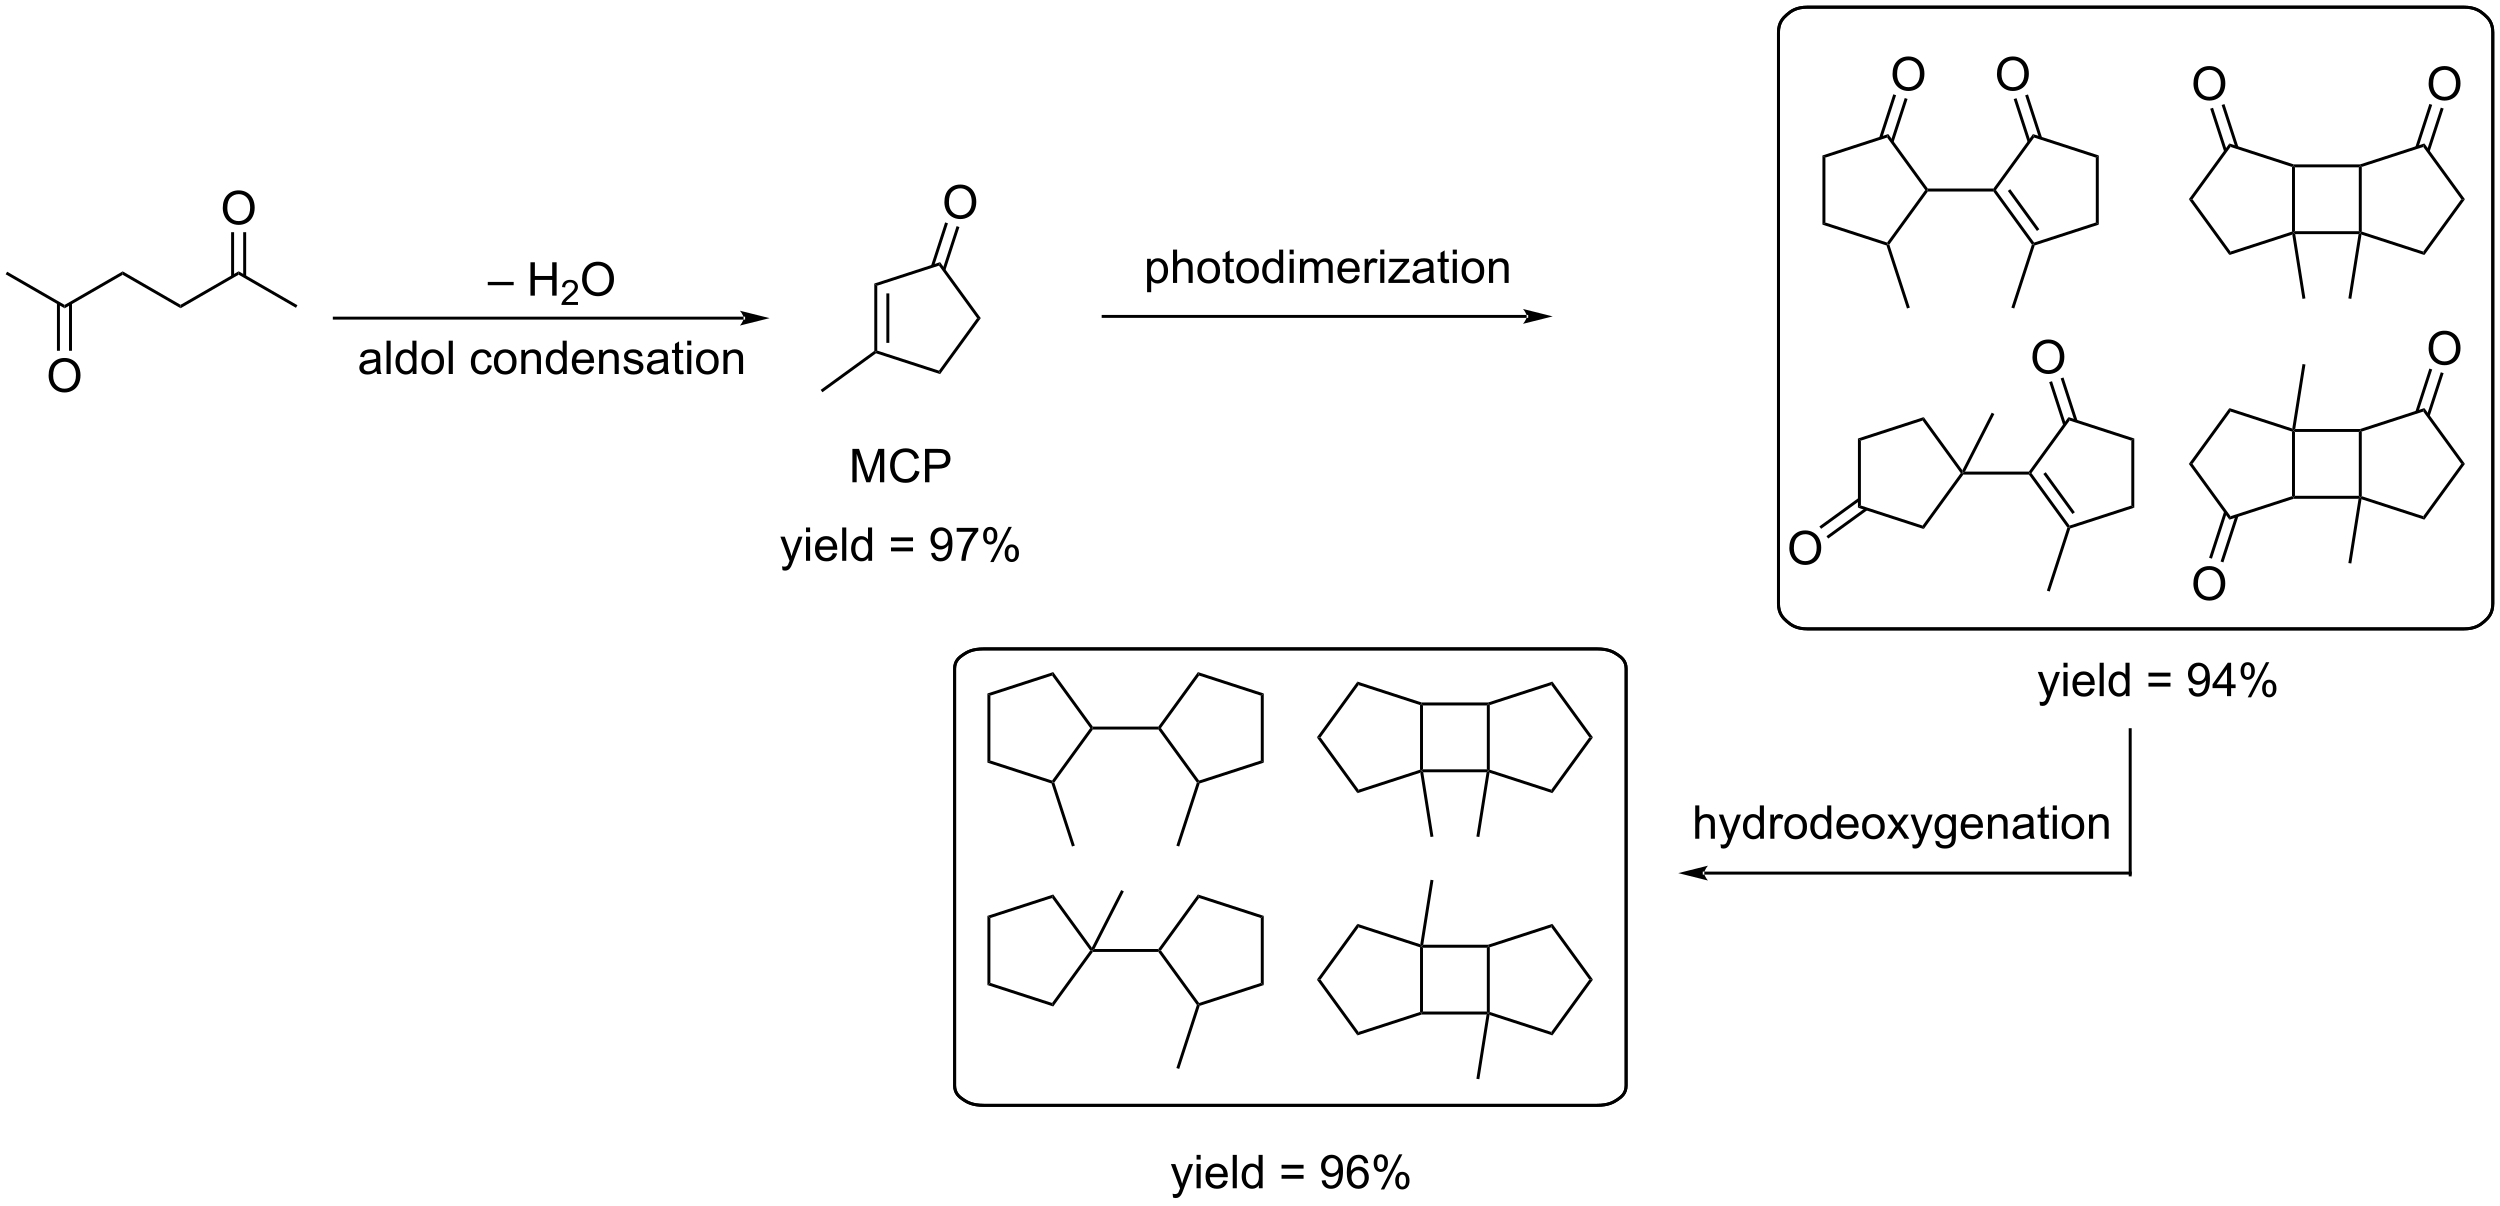 <?xml version="1.0" encoding="UTF-8"?>
<!DOCTYPE svg PUBLIC '-//W3C//DTD SVG 1.0//EN'
          'http://www.w3.org/TR/2001/REC-SVG-20010904/DTD/svg10.dtd'>
<svg stroke-dasharray="none" shape-rendering="auto" xmlns="http://www.w3.org/2000/svg" font-family="'Dialog'" text-rendering="auto" width="1024" fill-opacity="1" color-interpolation="auto" color-rendering="auto" preserveAspectRatio="xMidYMid meet" font-size="12px" viewBox="0 0 1024 494" fill="black" xmlns:xlink="http://www.w3.org/1999/xlink" stroke="black" image-rendering="auto" stroke-miterlimit="10" stroke-linecap="square" stroke-linejoin="miter" font-style="normal" stroke-width="1" height="494" stroke-dashoffset="0" font-weight="normal" stroke-opacity="1"
><!--Generated by the Batik Graphics2D SVG Generator--><defs id="genericDefs"
  /><g
  ><defs id="defs1"
    ><clipPath clipPathUnits="userSpaceOnUse" id="clipPath1"
      ><path d="M0.633 0.955 L442.07 0.955 L442.07 213.505 L0.633 213.505 L0.633 0.955 Z"
      /></clipPath
      ><clipPath clipPathUnits="userSpaceOnUse" id="clipPath2"
      ><path d="M-1.187 -1.124 L-1.187 205.517 L427.976 205.517 L427.976 -1.124 Z"
      /></clipPath
    ></defs
    ><g transform="scale(2.32,2.32) translate(-0.633,-0.955) matrix(1.029,0,0,1.029,1.853,2.11)"
    ><path d="M9.88 51.791 L9.88 51.202 L19.847 45.447 L19.847 46.037 Z" stroke="none" clip-path="url(#clipPath2)"
    /></g
    ><g transform="matrix(2.386,0,0,2.386,2.831,2.681)"
    ><path d="M19.847 46.037 L19.847 45.447 L29.814 51.202 L29.814 51.791 Z" stroke="none" clip-path="url(#clipPath2)"
    /></g
    ><g transform="matrix(2.386,0,0,2.386,2.831,2.681)"
    ><path d="M29.814 51.791 L29.814 51.202 L39.781 45.447 L39.781 46.037 Z" stroke="none" clip-path="url(#clipPath2)"
    /></g
    ><g transform="matrix(2.386,0,0,2.386,2.831,2.681)"
    ><path d="M37.057 34.594 Q37.057 33.167 37.823 32.363 Q38.588 31.555 39.799 31.555 Q40.591 31.555 41.226 31.936 Q41.864 32.313 42.198 32.99 Q42.534 33.667 42.534 34.527 Q42.534 35.399 42.182 36.087 Q41.831 36.774 41.185 37.128 Q40.541 37.482 39.794 37.482 Q38.987 37.482 38.349 37.092 Q37.713 36.699 37.385 36.024 Q37.057 35.347 37.057 34.594 ZM37.838 34.605 Q37.838 35.641 38.393 36.238 Q38.95 36.831 39.791 36.831 Q40.646 36.831 41.198 36.23 Q41.752 35.628 41.752 34.524 Q41.752 33.824 41.516 33.303 Q41.279 32.782 40.823 32.495 Q40.37 32.206 39.802 32.206 Q38.997 32.206 38.416 32.761 Q37.838 33.313 37.838 34.605 Z" stroke="none" clip-path="url(#clipPath2)"
    /></g
    ><g transform="matrix(2.386,0,0,2.386,2.831,2.681)"
    ><path d="M41.071 46.34 L41.071 38.736 L40.561 38.736 L40.561 46.34 ZM39 46.34 L39 38.736 L38.49 38.736 L38.49 46.34 Z" stroke="none" clip-path="url(#clipPath2)"
    /></g
    ><g transform="matrix(2.386,0,0,2.386,2.831,2.681)"
    ><path d="M39.781 46.037 L39.781 45.447 L49.875 51.276 L49.62 51.717 Z" stroke="none" clip-path="url(#clipPath2)"
    /></g
    ><g transform="matrix(2.386,0,0,2.386,2.831,2.681)"
    ><path d="M9.88 51.202 L9.88 51.791 L-0.214 45.963 L0.041 45.521 Z" stroke="none" clip-path="url(#clipPath2)"
    /></g
    ><g transform="matrix(2.386,0,0,2.386,2.831,2.681)"
    ><path d="M7.157 63.366 Q7.157 61.939 7.922 61.134 Q8.688 60.327 9.899 60.327 Q10.691 60.327 11.326 60.707 Q11.964 61.085 12.297 61.762 Q12.633 62.439 12.633 63.298 Q12.633 64.171 12.282 64.858 Q11.93 65.546 11.284 65.9 Q10.641 66.254 9.894 66.254 Q9.086 66.254 8.448 65.863 Q7.813 65.47 7.485 64.796 Q7.157 64.119 7.157 63.366 ZM7.938 63.377 Q7.938 64.413 8.493 65.009 Q9.05 65.603 9.891 65.603 Q10.745 65.603 11.297 65.001 Q11.852 64.4 11.852 63.296 Q11.852 62.595 11.615 62.074 Q11.378 61.553 10.922 61.267 Q10.469 60.978 9.902 60.978 Q9.097 60.978 8.516 61.533 Q7.938 62.085 7.938 63.377 Z" stroke="none" clip-path="url(#clipPath2)"
    /></g
    ><g transform="matrix(2.386,0,0,2.386,2.831,2.681)"
    ><path d="M8.589 50.898 L8.589 59.092 L9.099 59.092 L9.099 50.898 ZM10.661 50.898 L10.661 59.092 L11.171 59.092 L11.171 50.898 Z" stroke="none" clip-path="url(#clipPath2)"
    /></g
    ><g transform="matrix(2.386,0,0,2.386,2.831,2.681)"
    ><path d="M126.467 53.746 L126.467 53.746 L56.205 53.746 L55.949 53.746 L55.949 53.236 L56.205 53.236 L126.467 53.236 L126.722 53.236 L126.722 53.746 ZM130.931 53.491 L125.829 52.216 C125.829 52.216 126.467 52.933 126.467 53.491 C126.467 54.049 125.829 54.767 125.829 54.767 Z" stroke="none" clip-path="url(#clipPath2)"
    /></g
    ><g transform="matrix(2.386,0,0,2.386,2.831,2.681)"
    ><path d="M82.548 47.839 L82.548 47.271 L86.998 47.271 L86.998 47.839 L82.548 47.839 ZM89.876 49.628 L89.876 43.901 L90.634 43.901 L90.634 46.253 L93.61 46.253 L93.61 43.901 L94.368 43.901 L94.368 49.628 L93.61 49.628 L93.61 46.928 L90.634 46.928 L90.634 49.628 L89.876 49.628 Z" stroke="none" clip-path="url(#clipPath2)"
    /></g
    ><g transform="matrix(2.386,0,0,2.386,2.831,2.681)"
    ><path d="M98.034 50.72 L98.034 51.228 L95.194 51.228 Q95.188 51.037 95.257 50.861 Q95.364 50.572 95.602 50.291 Q95.843 50.009 96.294 49.64 Q96.993 49.066 97.239 48.73 Q97.485 48.394 97.485 48.095 Q97.485 47.783 97.261 47.568 Q97.038 47.351 96.677 47.351 Q96.296 47.351 96.067 47.58 Q95.839 47.808 95.837 48.212 L95.294 48.158 Q95.35 47.55 95.714 47.234 Q96.077 46.916 96.688 46.916 Q97.308 46.916 97.667 47.259 Q98.028 47.601 98.028 48.107 Q98.028 48.365 97.923 48.615 Q97.817 48.863 97.571 49.138 Q97.327 49.413 96.759 49.894 Q96.284 50.292 96.149 50.435 Q96.015 50.578 95.927 50.72 L98.034 50.72 Z" stroke="none" clip-path="url(#clipPath2)"
    /></g
    ><g transform="matrix(2.386,0,0,2.386,2.831,2.681)"
    ><path d="M98.738 46.839 Q98.738 45.412 99.503 44.607 Q100.269 43.8 101.48 43.8 Q102.272 43.8 102.907 44.18 Q103.545 44.558 103.878 45.235 Q104.214 45.912 104.214 46.771 Q104.214 47.644 103.863 48.331 Q103.511 49.019 102.865 49.373 Q102.222 49.727 101.475 49.727 Q100.667 49.727 100.029 49.336 Q99.394 48.943 99.066 48.269 Q98.738 47.592 98.738 46.839 ZM99.519 46.849 Q99.519 47.886 100.074 48.482 Q100.631 49.076 101.472 49.076 Q102.326 49.076 102.878 48.474 Q103.433 47.873 103.433 46.769 Q103.433 46.068 103.196 45.547 Q102.959 45.026 102.503 44.74 Q102.05 44.451 101.482 44.451 Q100.678 44.451 100.097 45.006 Q99.519 45.558 99.519 46.849 Z" stroke="none" clip-path="url(#clipPath2)"
    /></g
    ><g transform="matrix(2.386,0,0,2.386,2.831,2.681)"
    ><path d="M148.901 47.551 L149.411 47.922 L149.411 59.06 L149.156 59.245 L148.901 59.115 ZM150.973 49.242 L150.973 57.74 L151.483 57.74 L151.483 49.242 Z" stroke="none" clip-path="url(#clipPath2)"
    /></g
    ><g transform="matrix(2.386,0,0,2.386,2.831,2.681)"
    ><path d="M149.201 59.528 L149.156 59.245 L149.411 59.06 L160.004 62.502 L160.199 63.102 Z" stroke="none" clip-path="url(#clipPath2)"
    /></g
    ><g transform="matrix(2.386,0,0,2.386,2.831,2.681)"
    ><path d="M160.199 63.102 L160.004 62.502 L166.551 53.491 L167.182 53.491 Z" stroke="none" clip-path="url(#clipPath2)"
    /></g
    ><g transform="matrix(2.386,0,0,2.386,2.831,2.681)"
    ><path d="M167.182 53.491 L166.551 53.491 L160.004 44.48 L160.199 43.88 Z" stroke="none" clip-path="url(#clipPath2)"
    /></g
    ><g transform="matrix(2.386,0,0,2.386,2.831,2.681)"
    ><path d="M160.199 43.88 L160.004 44.48 L149.411 47.922 L148.901 47.551 Z" stroke="none" clip-path="url(#clipPath2)"
    /></g
    ><g transform="matrix(2.386,0,0,2.386,2.831,2.681)"
    ><path d="M160.935 33.596 Q160.935 32.169 161.7 31.364 Q162.466 30.557 163.677 30.557 Q164.469 30.557 165.104 30.937 Q165.742 31.315 166.075 31.992 Q166.411 32.669 166.411 33.528 Q166.411 34.401 166.06 35.088 Q165.708 35.776 165.062 36.13 Q164.419 36.484 163.672 36.484 Q162.864 36.484 162.226 36.093 Q161.591 35.7 161.263 35.026 Q160.935 34.349 160.935 33.596 ZM161.716 33.606 Q161.716 34.643 162.271 35.239 Q162.828 35.833 163.669 35.833 Q164.523 35.833 165.075 35.231 Q165.63 34.63 165.63 33.526 Q165.63 32.825 165.393 32.304 Q165.156 31.783 164.7 31.497 Q164.247 31.208 163.68 31.208 Q162.875 31.208 162.294 31.763 Q161.716 32.315 161.716 33.606 Z" stroke="none" clip-path="url(#clipPath2)"
    /></g
    ><g transform="matrix(2.386,0,0,2.386,2.831,2.681)"
    ><path d="M161.097 45.295 L163.515 37.852 L163.03 37.694 L160.612 45.137 ZM159.127 44.655 L161.545 37.212 L161.06 37.054 L158.642 44.497 Z" stroke="none" clip-path="url(#clipPath2)"
    /></g
    ><g transform="matrix(2.386,0,0,2.386,2.831,2.681)"
    ><path d="M148.901 59.115 L149.156 59.245 L149.201 59.528 L139.996 66.216 L139.696 65.804 Z" stroke="none" clip-path="url(#clipPath2)"
    /></g
    ><g transform="matrix(2.386,0,0,2.386,2.831,2.681)"
    ><path d="M63.443 62.569 Q63.052 62.902 62.69 63.04 Q62.331 63.175 61.917 63.175 Q61.232 63.175 60.865 62.842 Q60.498 62.506 60.498 61.988 Q60.498 61.683 60.636 61.431 Q60.776 61.178 61 61.027 Q61.224 60.873 61.505 60.795 Q61.714 60.741 62.13 60.691 Q62.982 60.59 63.386 60.449 Q63.388 60.303 63.388 60.264 Q63.388 59.834 63.19 59.66 Q62.919 59.42 62.388 59.42 Q61.893 59.42 61.656 59.595 Q61.419 59.769 61.307 60.209 L60.62 60.116 Q60.714 59.675 60.927 59.405 Q61.143 59.131 61.55 58.985 Q61.956 58.84 62.49 58.84 Q63.021 58.84 63.352 58.965 Q63.685 59.09 63.841 59.28 Q63.998 59.467 64.06 59.756 Q64.097 59.936 64.097 60.405 L64.097 61.342 Q64.097 62.324 64.141 62.584 Q64.185 62.842 64.318 63.082 L63.584 63.082 Q63.474 62.863 63.443 62.569 ZM63.386 60.998 Q63.003 61.155 62.237 61.264 Q61.802 61.327 61.623 61.405 Q61.443 61.483 61.344 61.634 Q61.248 61.785 61.248 61.967 Q61.248 62.248 61.461 62.436 Q61.675 62.623 62.084 62.623 Q62.49 62.623 62.805 62.446 Q63.123 62.269 63.271 61.959 Q63.386 61.722 63.386 61.256 L63.386 60.998 ZM65.171 63.082 L65.171 57.355 L65.874 57.355 L65.874 63.082 L65.171 63.082 ZM69.654 63.082 L69.654 62.558 Q69.261 63.175 68.495 63.175 Q67.998 63.175 67.581 62.902 Q67.167 62.629 66.938 62.139 Q66.709 61.647 66.709 61.011 Q66.709 60.389 66.914 59.884 Q67.123 59.379 67.537 59.11 Q67.951 58.84 68.464 58.84 Q68.839 58.84 69.13 58.998 Q69.425 59.155 69.607 59.41 L69.607 57.355 L70.308 57.355 L70.308 63.082 L69.654 63.082 ZM67.433 61.011 Q67.433 61.808 67.768 62.204 Q68.104 62.597 68.56 62.597 Q69.021 62.597 69.344 62.22 Q69.667 61.842 69.667 61.069 Q69.667 60.217 69.339 59.819 Q69.011 59.42 68.529 59.42 Q68.06 59.42 67.745 59.803 Q67.433 60.186 67.433 61.011 ZM71.15 61.006 Q71.15 59.855 71.79 59.3 Q72.327 58.84 73.095 58.84 Q73.952 58.84 74.494 59.399 Q75.038 59.959 75.038 60.949 Q75.038 61.748 74.796 62.209 Q74.556 62.668 74.098 62.923 Q73.639 63.175 73.095 63.175 Q72.225 63.175 71.686 62.618 Q71.15 62.058 71.15 61.006 ZM71.874 61.006 Q71.874 61.803 72.22 62.202 Q72.569 62.597 73.095 62.597 Q73.619 62.597 73.965 62.199 Q74.314 61.8 74.314 60.983 Q74.314 60.215 73.965 59.819 Q73.616 59.42 73.095 59.42 Q72.569 59.42 72.22 59.816 Q71.874 60.209 71.874 61.006 ZM75.847 63.082 L75.847 57.355 L76.55 57.355 L76.55 63.082 L75.847 63.082 ZM82.568 61.561 L83.261 61.652 Q83.146 62.366 82.68 62.772 Q82.214 63.175 81.534 63.175 Q80.683 63.175 80.164 62.618 Q79.646 62.061 79.646 61.022 Q79.646 60.35 79.867 59.847 Q80.091 59.342 80.547 59.092 Q81.003 58.84 81.537 58.84 Q82.214 58.84 82.643 59.181 Q83.073 59.522 83.193 60.152 L82.511 60.256 Q82.412 59.84 82.164 59.629 Q81.917 59.418 81.565 59.418 Q81.034 59.418 80.701 59.798 Q80.37 60.178 80.37 61.004 Q80.37 61.84 80.69 62.22 Q81.011 62.597 81.526 62.597 Q81.94 62.597 82.216 62.345 Q82.495 62.09 82.568 61.561 ZM83.599 61.006 Q83.599 59.855 84.24 59.3 Q84.776 58.84 85.544 58.84 Q86.401 58.84 86.943 59.399 Q87.487 59.959 87.487 60.949 Q87.487 61.748 87.245 62.209 Q87.005 62.668 86.547 62.923 Q86.089 63.175 85.544 63.175 Q84.675 63.175 84.136 62.618 Q83.599 62.058 83.599 61.006 ZM84.323 61.006 Q84.323 61.803 84.669 62.202 Q85.018 62.597 85.544 62.597 Q86.068 62.597 86.414 62.199 Q86.763 61.8 86.763 60.983 Q86.763 60.215 86.414 59.819 Q86.065 59.42 85.544 59.42 Q85.018 59.42 84.669 59.816 Q84.323 60.209 84.323 61.006 ZM88.311 63.082 L88.311 58.933 L88.944 58.933 L88.944 59.522 Q89.4 58.84 90.264 58.84 Q90.639 58.84 90.952 58.975 Q91.267 59.108 91.423 59.327 Q91.58 59.545 91.642 59.847 Q91.681 60.043 91.681 60.53 L91.681 63.082 L90.978 63.082 L90.978 60.558 Q90.978 60.129 90.895 59.915 Q90.814 59.702 90.606 59.577 Q90.397 59.449 90.116 59.449 Q89.665 59.449 89.34 59.735 Q89.014 60.019 89.014 60.816 L89.014 63.082 L88.311 63.082 ZM95.451 63.082 L95.451 62.558 Q95.058 63.175 94.292 63.175 Q93.794 63.175 93.378 62.902 Q92.964 62.629 92.734 62.139 Q92.505 61.647 92.505 61.011 Q92.505 60.389 92.711 59.884 Q92.919 59.379 93.334 59.11 Q93.748 58.84 94.261 58.84 Q94.636 58.84 94.927 58.998 Q95.222 59.155 95.404 59.41 L95.404 57.355 L96.104 57.355 L96.104 63.082 L95.451 63.082 ZM93.229 61.011 Q93.229 61.808 93.565 62.204 Q93.901 62.597 94.357 62.597 Q94.818 62.597 95.141 62.22 Q95.464 61.842 95.464 61.069 Q95.464 60.217 95.136 59.819 Q94.808 59.42 94.326 59.42 Q93.857 59.42 93.542 59.803 Q93.229 60.186 93.229 61.011 ZM100.048 61.746 L100.775 61.834 Q100.603 62.472 100.137 62.824 Q99.673 63.175 98.952 63.175 Q98.04 63.175 97.507 62.616 Q96.975 62.053 96.975 61.043 Q96.975 59.996 97.514 59.418 Q98.054 58.84 98.913 58.84 Q99.744 58.84 100.27 59.407 Q100.798 59.972 100.798 60.998 Q100.798 61.061 100.796 61.186 L97.702 61.186 Q97.741 61.871 98.087 62.235 Q98.436 62.597 98.955 62.597 Q99.343 62.597 99.616 62.394 Q99.889 62.191 100.048 61.746 ZM97.741 60.608 L100.056 60.608 Q100.009 60.084 99.79 59.824 Q99.455 59.418 98.921 59.418 Q98.436 59.418 98.106 59.743 Q97.775 60.066 97.741 60.608 ZM101.659 63.082 L101.659 58.933 L102.292 58.933 L102.292 59.522 Q102.748 58.84 103.612 58.84 Q103.987 58.84 104.3 58.975 Q104.615 59.108 104.771 59.327 Q104.927 59.545 104.99 59.847 Q105.029 60.043 105.029 60.53 L105.029 63.082 L104.326 63.082 L104.326 60.558 Q104.326 60.129 104.242 59.915 Q104.162 59.702 103.953 59.577 Q103.745 59.449 103.464 59.449 Q103.013 59.449 102.688 59.735 Q102.362 60.019 102.362 60.816 L102.362 63.082 L101.659 63.082 ZM105.827 61.842 L106.522 61.733 Q106.58 62.152 106.848 62.376 Q107.116 62.597 107.595 62.597 Q108.08 62.597 108.314 62.399 Q108.548 62.202 108.548 61.936 Q108.548 61.699 108.343 61.561 Q108.197 61.467 107.624 61.324 Q106.85 61.129 106.551 60.985 Q106.251 60.842 106.098 60.592 Q105.944 60.34 105.944 60.035 Q105.944 59.756 106.069 59.522 Q106.197 59.285 106.415 59.129 Q106.58 59.006 106.863 58.923 Q107.147 58.84 107.47 58.84 Q107.96 58.84 108.327 58.98 Q108.697 59.121 108.871 59.36 Q109.048 59.6 109.116 60.004 L108.429 60.097 Q108.382 59.777 108.155 59.597 Q107.931 59.418 107.522 59.418 Q107.038 59.418 106.83 59.579 Q106.624 59.738 106.624 59.952 Q106.624 60.09 106.71 60.199 Q106.796 60.311 106.978 60.386 Q107.085 60.425 107.6 60.566 Q108.345 60.764 108.639 60.892 Q108.936 61.019 109.103 61.261 Q109.272 61.504 109.272 61.863 Q109.272 62.215 109.067 62.524 Q108.861 62.834 108.473 63.006 Q108.087 63.175 107.6 63.175 Q106.79 63.175 106.366 62.84 Q105.944 62.504 105.827 61.842 ZM112.814 62.569 Q112.423 62.902 112.061 63.04 Q111.702 63.175 111.288 63.175 Q110.603 63.175 110.236 62.842 Q109.869 62.506 109.869 61.988 Q109.869 61.683 110.007 61.431 Q110.147 61.178 110.371 61.027 Q110.595 60.873 110.876 60.795 Q111.085 60.741 111.501 60.691 Q112.353 60.59 112.757 60.449 Q112.759 60.303 112.759 60.264 Q112.759 59.834 112.561 59.66 Q112.29 59.42 111.759 59.42 Q111.264 59.42 111.028 59.595 Q110.79 59.769 110.679 60.209 L109.991 60.116 Q110.085 59.675 110.298 59.405 Q110.514 59.131 110.921 58.985 Q111.327 58.84 111.861 58.84 Q112.392 58.84 112.723 58.965 Q113.056 59.09 113.212 59.28 Q113.369 59.467 113.431 59.756 Q113.468 59.936 113.468 60.405 L113.468 61.342 Q113.468 62.324 113.512 62.584 Q113.556 62.842 113.689 63.082 L112.955 63.082 Q112.845 62.863 112.814 62.569 ZM112.757 60.998 Q112.374 61.155 111.608 61.264 Q111.173 61.327 110.994 61.405 Q110.814 61.483 110.715 61.634 Q110.619 61.785 110.619 61.967 Q110.619 62.248 110.832 62.436 Q111.046 62.623 111.455 62.623 Q111.861 62.623 112.176 62.446 Q112.494 62.269 112.642 61.959 Q112.757 61.722 112.757 61.256 L112.757 60.998 ZM116.091 62.452 L116.193 63.074 Q115.896 63.136 115.662 63.136 Q115.279 63.136 115.068 63.017 Q114.857 62.894 114.771 62.696 Q114.685 62.498 114.685 61.866 L114.685 59.48 L114.169 59.48 L114.169 58.933 L114.685 58.933 L114.685 57.905 L115.386 57.483 L115.386 58.933 L116.091 58.933 L116.091 59.48 L115.386 59.48 L115.386 61.905 Q115.386 62.207 115.422 62.293 Q115.459 62.379 115.542 62.431 Q115.628 62.48 115.784 62.48 Q115.901 62.48 116.091 62.452 ZM116.783 58.162 L116.783 57.355 L117.486 57.355 L117.486 58.162 L116.783 58.162 ZM116.783 63.082 L116.783 58.933 L117.486 58.933 L117.486 63.082 L116.783 63.082 ZM118.294 61.006 Q118.294 59.855 118.935 59.3 Q119.472 58.84 120.24 58.84 Q121.097 58.84 121.638 59.399 Q122.183 59.959 122.183 60.949 Q122.183 61.748 121.94 62.209 Q121.701 62.668 121.242 62.923 Q120.784 63.175 120.24 63.175 Q119.37 63.175 118.831 62.618 Q118.294 62.058 118.294 61.006 ZM119.018 61.006 Q119.018 61.803 119.365 62.202 Q119.714 62.597 120.24 62.597 Q120.763 62.597 121.109 62.199 Q121.459 61.8 121.459 60.983 Q121.459 60.215 121.109 59.819 Q120.761 59.42 120.24 59.42 Q119.714 59.42 119.365 59.816 Q119.018 60.209 119.018 61.006 ZM123.007 63.082 L123.007 58.933 L123.639 58.933 L123.639 59.522 Q124.095 58.84 124.96 58.84 Q125.335 58.84 125.647 58.975 Q125.962 59.108 126.119 59.327 Q126.275 59.545 126.337 59.847 Q126.376 60.043 126.376 60.53 L126.376 63.082 L125.673 63.082 L125.673 60.558 Q125.673 60.129 125.59 59.915 Q125.509 59.702 125.301 59.577 Q125.093 59.449 124.811 59.449 Q124.361 59.449 124.035 59.735 Q123.71 60.019 123.71 60.816 L123.71 63.082 L123.007 63.082 Z" stroke="none" clip-path="url(#clipPath2)"
    /></g
    ><g transform="matrix(2.386,0,0,2.386,2.831,2.681)"
    ><path d="M260.899 53.447 L260.899 53.447 L188.191 53.447 L187.936 53.447 L187.936 52.936 L188.191 52.936 L260.899 52.936 L261.154 52.936 L261.154 53.447 ZM265.363 53.191 L260.261 51.916 C260.261 51.916 260.899 52.633 260.899 53.191 C260.899 53.749 260.261 54.467 260.261 54.467 Z" stroke="none" clip-path="url(#clipPath2)"
    /></g
    ><g transform="matrix(2.386,0,0,2.386,2.831,2.681)"
    ><path d="M195.731 49.043 L195.731 43.304 L196.372 43.304 L196.372 43.843 Q196.599 43.525 196.882 43.369 Q197.169 43.21 197.575 43.21 Q198.106 43.21 198.513 43.483 Q198.919 43.757 199.125 44.254 Q199.333 44.752 199.333 45.345 Q199.333 45.983 199.104 46.494 Q198.875 47.002 198.44 47.275 Q198.005 47.546 197.523 47.546 Q197.171 47.546 196.893 47.397 Q196.614 47.249 196.435 47.022 L196.435 49.043 L195.731 49.043 ZM196.367 45.4 Q196.367 46.202 196.69 46.585 Q197.015 46.968 197.476 46.968 Q197.945 46.968 198.278 46.572 Q198.614 46.173 198.614 45.343 Q198.614 44.548 198.286 44.155 Q197.96 43.759 197.507 43.759 Q197.06 43.759 196.713 44.181 Q196.367 44.6 196.367 45.4 ZM200.181 47.452 L200.181 41.725 L200.884 41.725 L200.884 43.78 Q201.376 43.21 202.126 43.21 Q202.587 43.21 202.925 43.392 Q203.267 43.572 203.412 43.892 Q203.558 44.212 203.558 44.822 L203.558 47.452 L202.855 47.452 L202.855 44.822 Q202.855 44.296 202.626 44.056 Q202.399 43.814 201.98 43.814 Q201.667 43.814 201.392 43.978 Q201.118 44.14 201.001 44.418 Q200.884 44.694 200.884 45.181 L200.884 47.452 L200.181 47.452 ZM204.367 45.377 Q204.367 44.225 205.007 43.671 Q205.544 43.21 206.312 43.21 Q207.169 43.21 207.71 43.77 Q208.255 44.33 208.255 45.319 Q208.255 46.119 208.013 46.58 Q207.773 47.038 207.315 47.293 Q206.856 47.546 206.312 47.546 Q205.442 47.546 204.903 46.989 Q204.367 46.429 204.367 45.377 ZM205.091 45.377 Q205.091 46.173 205.437 46.572 Q205.786 46.968 206.312 46.968 Q206.835 46.968 207.182 46.569 Q207.531 46.171 207.531 45.353 Q207.531 44.585 207.182 44.189 Q206.833 43.791 206.312 43.791 Q205.786 43.791 205.437 44.187 Q205.091 44.58 205.091 45.377 ZM210.613 46.822 L210.714 47.444 Q210.417 47.507 210.183 47.507 Q209.8 47.507 209.589 47.387 Q209.379 47.265 209.292 47.067 Q209.207 46.869 209.207 46.236 L209.207 43.85 L208.691 43.85 L208.691 43.304 L209.207 43.304 L209.207 42.275 L209.907 41.853 L209.907 43.304 L210.613 43.304 L210.613 43.85 L209.907 43.85 L209.907 46.275 Q209.907 46.577 209.944 46.663 Q209.98 46.749 210.063 46.801 Q210.149 46.85 210.306 46.85 Q210.423 46.85 210.613 46.822 ZM211.039 45.377 Q211.039 44.225 211.679 43.671 Q212.216 43.21 212.984 43.21 Q213.841 43.21 214.382 43.77 Q214.927 44.33 214.927 45.319 Q214.927 46.119 214.685 46.58 Q214.445 47.038 213.987 47.293 Q213.528 47.546 212.984 47.546 Q212.114 47.546 211.575 46.989 Q211.039 46.429 211.039 45.377 ZM211.763 45.377 Q211.763 46.173 212.109 46.572 Q212.458 46.968 212.984 46.968 Q213.507 46.968 213.854 46.569 Q214.203 46.171 214.203 45.353 Q214.203 44.585 213.854 44.189 Q213.505 43.791 212.984 43.791 Q212.458 43.791 212.109 44.187 Q211.763 44.58 211.763 45.377 ZM218.441 47.452 L218.441 46.929 Q218.048 47.546 217.282 47.546 Q216.785 47.546 216.368 47.272 Q215.954 46.999 215.725 46.509 Q215.496 46.017 215.496 45.382 Q215.496 44.759 215.701 44.254 Q215.91 43.749 216.324 43.481 Q216.738 43.21 217.251 43.21 Q217.626 43.21 217.917 43.369 Q218.212 43.525 218.394 43.78 L218.394 41.725 L219.095 41.725 L219.095 47.452 L218.441 47.452 ZM216.22 45.382 Q216.22 46.179 216.556 46.575 Q216.892 46.968 217.347 46.968 Q217.808 46.968 218.131 46.59 Q218.454 46.212 218.454 45.439 Q218.454 44.587 218.126 44.189 Q217.798 43.791 217.316 43.791 Q216.847 43.791 216.532 44.173 Q216.22 44.556 216.22 45.382 ZM220.203 42.533 L220.203 41.725 L220.906 41.725 L220.906 42.533 L220.203 42.533 ZM220.203 47.452 L220.203 43.304 L220.906 43.304 L220.906 47.452 L220.203 47.452 ZM221.977 47.452 L221.977 43.304 L222.605 43.304 L222.605 43.884 Q222.8 43.58 223.123 43.395 Q223.449 43.21 223.863 43.21 Q224.324 43.21 224.618 43.403 Q224.915 43.593 225.035 43.937 Q225.527 43.21 226.316 43.21 Q226.933 43.21 227.264 43.551 Q227.597 43.892 227.597 44.603 L227.597 47.452 L226.899 47.452 L226.899 44.837 Q226.899 44.416 226.829 44.231 Q226.761 44.046 226.582 43.934 Q226.402 43.819 226.16 43.819 Q225.722 43.819 225.433 44.111 Q225.144 44.4 225.144 45.041 L225.144 47.452 L224.441 47.452 L224.441 44.757 Q224.441 44.288 224.269 44.054 Q224.097 43.819 223.707 43.819 Q223.41 43.819 223.157 43.975 Q222.907 44.132 222.792 44.434 Q222.681 44.733 222.681 45.298 L222.681 47.452 L221.977 47.452 ZM231.48 46.116 L232.207 46.205 Q232.035 46.843 231.569 47.194 Q231.105 47.546 230.384 47.546 Q229.472 47.546 228.938 46.986 Q228.407 46.423 228.407 45.413 Q228.407 44.366 228.946 43.788 Q229.485 43.21 230.345 43.21 Q231.175 43.21 231.701 43.778 Q232.23 44.343 232.23 45.369 Q232.23 45.431 232.227 45.556 L229.134 45.556 Q229.173 46.241 229.519 46.606 Q229.868 46.968 230.386 46.968 Q230.774 46.968 231.048 46.765 Q231.321 46.562 231.48 46.116 ZM229.173 44.978 L231.488 44.978 Q231.441 44.455 231.222 44.194 Q230.886 43.788 230.352 43.788 Q229.868 43.788 229.537 44.114 Q229.207 44.437 229.173 44.978 ZM233.083 47.452 L233.083 43.304 L233.716 43.304 L233.716 43.931 Q233.958 43.491 234.161 43.35 Q234.367 43.21 234.614 43.21 Q234.968 43.21 235.335 43.437 L235.093 44.087 Q234.835 43.937 234.578 43.937 Q234.349 43.937 234.164 44.075 Q233.981 44.212 233.903 44.46 Q233.786 44.835 233.786 45.28 L233.786 47.452 L233.083 47.452 ZM235.757 42.533 L235.757 41.725 L236.46 41.725 L236.46 42.533 L235.757 42.533 ZM235.757 47.452 L235.757 43.304 L236.46 43.304 L236.46 47.452 L235.757 47.452 ZM237.16 47.452 L237.16 46.882 L239.8 43.85 Q239.352 43.874 239.009 43.874 L237.316 43.874 L237.316 43.304 L240.707 43.304 L240.707 43.767 L238.462 46.4 L238.027 46.882 Q238.501 46.845 238.915 46.845 L240.832 46.845 L240.832 47.452 L237.16 47.452 ZM244.238 46.939 Q243.847 47.272 243.485 47.41 Q243.126 47.546 242.712 47.546 Q242.027 47.546 241.66 47.212 Q241.292 46.877 241.292 46.358 Q241.292 46.054 241.431 45.801 Q241.571 45.548 241.795 45.397 Q242.019 45.244 242.3 45.166 Q242.509 45.111 242.925 45.062 Q243.777 44.96 244.181 44.819 Q244.183 44.673 244.183 44.634 Q244.183 44.205 243.985 44.03 Q243.714 43.791 243.183 43.791 Q242.688 43.791 242.451 43.965 Q242.214 44.14 242.102 44.58 L241.415 44.486 Q241.509 44.046 241.722 43.775 Q241.938 43.502 242.345 43.356 Q242.751 43.21 243.285 43.21 Q243.816 43.21 244.147 43.335 Q244.48 43.46 244.636 43.65 Q244.792 43.837 244.855 44.127 Q244.892 44.306 244.892 44.775 L244.892 45.712 Q244.892 46.694 244.936 46.955 Q244.98 47.212 245.113 47.452 L244.379 47.452 Q244.269 47.233 244.238 46.939 ZM244.181 45.369 Q243.798 45.525 243.032 45.634 Q242.597 45.697 242.417 45.775 Q242.238 45.853 242.139 46.004 Q242.042 46.155 242.042 46.337 Q242.042 46.619 242.256 46.806 Q242.47 46.994 242.879 46.994 Q243.285 46.994 243.6 46.817 Q243.917 46.64 244.066 46.33 Q244.181 46.093 244.181 45.627 L244.181 45.369 ZM247.515 46.822 L247.617 47.444 Q247.32 47.507 247.085 47.507 Q246.703 47.507 246.492 47.387 Q246.281 47.265 246.195 47.067 Q246.109 46.869 246.109 46.236 L246.109 43.85 L245.593 43.85 L245.593 43.304 L246.109 43.304 L246.109 42.275 L246.81 41.853 L246.81 43.304 L247.515 43.304 L247.515 43.85 L246.81 43.85 L246.81 46.275 Q246.81 46.577 246.846 46.663 Q246.882 46.749 246.966 46.801 Q247.052 46.85 247.208 46.85 Q247.325 46.85 247.515 46.822 ZM248.207 42.533 L248.207 41.725 L248.91 41.725 L248.91 42.533 L248.207 42.533 ZM248.207 47.452 L248.207 43.304 L248.91 43.304 L248.91 47.452 L248.207 47.452 ZM249.718 45.377 Q249.718 44.225 250.359 43.671 Q250.895 43.21 251.664 43.21 Q252.52 43.21 253.062 43.77 Q253.606 44.33 253.606 45.319 Q253.606 46.119 253.364 46.58 Q253.125 47.038 252.666 47.293 Q252.208 47.546 251.664 47.546 Q250.794 47.546 250.255 46.989 Q249.718 46.429 249.718 45.377 ZM250.442 45.377 Q250.442 46.173 250.789 46.572 Q251.138 46.968 251.664 46.968 Q252.187 46.968 252.533 46.569 Q252.882 46.171 252.882 45.353 Q252.882 44.585 252.533 44.189 Q252.185 43.791 251.664 43.791 Q251.138 43.791 250.789 44.187 Q250.442 44.58 250.442 45.377 ZM254.431 47.452 L254.431 43.304 L255.063 43.304 L255.063 43.892 Q255.519 43.21 256.384 43.21 Q256.759 43.21 257.071 43.345 Q257.386 43.478 257.543 43.697 Q257.699 43.916 257.761 44.218 Q257.8 44.413 257.8 44.9 L257.8 47.452 L257.097 47.452 L257.097 44.929 Q257.097 44.499 257.014 44.285 Q256.933 44.072 256.725 43.947 Q256.517 43.819 256.235 43.819 Q255.785 43.819 255.459 44.106 Q255.134 44.39 255.134 45.187 L255.134 47.452 L254.431 47.452 Z" stroke="none" clip-path="url(#clipPath2)"
    /></g
    ><g transform="matrix(2.386,0,0,2.386,2.831,2.681)"
    ><path d="M311.668 25.562 L312.178 25.933 L312.178 37.071 L311.668 37.442 Z" stroke="none" clip-path="url(#clipPath2)"
    /></g
    ><g transform="matrix(2.386,0,0,2.386,2.831,2.681)"
    ><path d="M311.668 37.442 L312.178 37.071 L322.771 40.513 L322.868 40.813 L322.666 41.015 Z" stroke="none" clip-path="url(#clipPath2)"
    /></g
    ><g transform="matrix(2.386,0,0,2.386,2.831,2.681)"
    ><path d="M323.151 40.858 L322.868 40.813 L322.771 40.513 L329.318 31.502 L329.633 31.502 L329.763 31.757 Z" stroke="none" clip-path="url(#clipPath2)"
    /></g
    ><g transform="matrix(2.386,0,0,2.386,2.831,2.681)"
    ><path d="M329.763 31.247 L329.633 31.502 L329.318 31.502 L322.771 22.491 L322.966 21.891 Z" stroke="none" clip-path="url(#clipPath2)"
    /></g
    ><g transform="matrix(2.386,0,0,2.386,2.831,2.681)"
    ><path d="M322.966 21.891 L322.771 22.491 L312.178 25.933 L311.668 25.562 Z" stroke="none" clip-path="url(#clipPath2)"
    /></g
    ><g transform="matrix(2.386,0,0,2.386,2.831,2.681)"
    ><path d="M329.763 31.757 L329.633 31.502 L329.763 31.247 L341.012 31.247 L341.142 31.502 L341.012 31.757 Z" stroke="none" clip-path="url(#clipPath2)"
    /></g
    ><g transform="matrix(2.386,0,0,2.386,2.831,2.681)"
    ><path d="M323.702 11.607 Q323.702 10.18 324.467 9.375 Q325.233 8.568 326.444 8.568 Q327.235 8.568 327.871 8.948 Q328.509 9.326 328.842 10.003 Q329.178 10.68 329.178 11.539 Q329.178 12.412 328.827 13.099 Q328.475 13.787 327.829 14.141 Q327.186 14.495 326.438 14.495 Q325.631 14.495 324.993 14.104 Q324.358 13.711 324.03 13.037 Q323.702 12.359 323.702 11.607 ZM324.483 11.617 Q324.483 12.654 325.038 13.25 Q325.595 13.844 326.436 13.844 Q327.29 13.844 327.842 13.242 Q328.397 12.641 328.397 11.537 Q328.397 10.836 328.16 10.315 Q327.923 9.794 327.467 9.508 Q327.014 9.219 326.446 9.219 Q325.642 9.219 325.061 9.774 Q324.483 10.326 324.483 11.617 Z" stroke="none" clip-path="url(#clipPath2)"
    /></g
    ><g transform="matrix(2.386,0,0,2.386,2.831,2.681)"
    ><path d="M323.864 23.306 L326.282 15.863 L325.797 15.705 L323.378 23.148 ZM321.894 22.666 L324.312 15.222 L323.827 15.065 L321.408 22.508 Z" stroke="none" clip-path="url(#clipPath2)"
    /></g
    ><g transform="matrix(2.386,0,0,2.386,2.831,2.681)"
    ><path d="M322.666 41.015 L322.868 40.813 L323.151 40.858 L326.668 51.679 L326.182 51.837 Z" stroke="none" clip-path="url(#clipPath2)"
    /></g
    ><g transform="matrix(2.386,0,0,2.386,2.831,2.681)"
    ><path d="M341.012 31.757 L341.142 31.502 L341.457 31.502 L348.004 40.513 L347.906 40.813 L347.624 40.858 ZM343.496 31.652 L348.491 38.527 L348.904 38.227 L343.909 31.352 Z" stroke="none" clip-path="url(#clipPath2)"
    /></g
    ><g transform="matrix(2.386,0,0,2.386,2.831,2.681)"
    ><path d="M348.109 41.015 L347.906 40.813 L348.004 40.513 L358.597 37.071 L359.107 37.442 Z" stroke="none" clip-path="url(#clipPath2)"
    /></g
    ><g transform="matrix(2.386,0,0,2.386,2.831,2.681)"
    ><path d="M359.107 37.442 L358.597 37.071 L358.597 25.933 L359.107 25.562 Z" stroke="none" clip-path="url(#clipPath2)"
    /></g
    ><g transform="matrix(2.386,0,0,2.386,2.831,2.681)"
    ><path d="M359.107 25.562 L358.597 25.933 L348.004 22.491 L347.809 21.891 Z" stroke="none" clip-path="url(#clipPath2)"
    /></g
    ><g transform="matrix(2.386,0,0,2.386,2.831,2.681)"
    ><path d="M347.809 21.891 L348.004 22.491 L341.457 31.502 L341.142 31.502 L341.012 31.247 Z" stroke="none" clip-path="url(#clipPath2)"
    /></g
    ><g transform="matrix(2.386,0,0,2.386,2.831,2.681)"
    ><path d="M341.627 11.607 Q341.627 10.18 342.392 9.375 Q343.158 8.568 344.369 8.568 Q345.161 8.568 345.796 8.948 Q346.434 9.326 346.767 10.003 Q347.103 10.68 347.103 11.539 Q347.103 12.412 346.752 13.099 Q346.4 13.787 345.754 14.141 Q345.111 14.495 344.364 14.495 Q343.556 14.495 342.918 14.104 Q342.283 13.711 341.955 13.037 Q341.627 12.359 341.627 11.607 ZM342.408 11.617 Q342.408 12.654 342.963 13.25 Q343.52 13.844 344.361 13.844 Q345.215 13.844 345.767 13.242 Q346.322 12.641 346.322 11.537 Q346.322 10.836 346.085 10.315 Q345.848 9.794 345.392 9.508 Q344.939 9.219 344.372 9.219 Q343.567 9.219 342.986 9.774 Q342.408 10.326 342.408 11.617 Z" stroke="none" clip-path="url(#clipPath2)"
    /></g
    ><g transform="matrix(2.386,0,0,2.386,2.831,2.681)"
    ><path d="M349.367 22.508 L346.957 15.092 L346.472 15.25 L348.881 22.666 ZM347.397 23.148 L344.987 15.732 L344.502 15.89 L346.911 23.306 Z" stroke="none" clip-path="url(#clipPath2)"
    /></g
    ><g transform="matrix(2.386,0,0,2.386,2.831,2.681)"
    ><path d="M347.624 40.858 L347.906 40.813 L348.109 41.015 L344.593 51.837 L344.107 51.679 Z" stroke="none" clip-path="url(#clipPath2)"
    /></g
    ><g transform="matrix(2.386,0,0,2.386,2.831,2.681)"
    ><path d="M374.568 33.082 L375.199 33.082 L381.722 42.061 L381.527 42.66 Z" stroke="none" clip-path="url(#clipPath2)"
    /></g
    ><g transform="matrix(2.386,0,0,2.386,2.831,2.681)"
    ><path d="M381.527 42.66 L381.722 42.061 L392.277 38.631 L392.532 38.817 L392.326 39.151 Z" stroke="none" clip-path="url(#clipPath2)"
    /></g
    ><g transform="matrix(2.386,0,0,2.386,2.831,2.681)"
    ><path d="M392.787 38.562 L392.532 38.817 L392.277 38.631 L392.277 27.533 L392.532 27.348 L392.787 27.603 Z" stroke="none" clip-path="url(#clipPath2)"
    /></g
    ><g transform="matrix(2.386,0,0,2.386,2.831,2.681)"
    ><path d="M392.572 27.093 L392.532 27.348 L392.277 27.533 L381.722 24.104 L381.527 23.504 Z" stroke="none" clip-path="url(#clipPath2)"
    /></g
    ><g transform="matrix(2.386,0,0,2.386,2.831,2.681)"
    ><path d="M381.527 23.504 L381.722 24.104 L375.199 33.082 L374.568 33.082 Z" stroke="none" clip-path="url(#clipPath2)"
    /></g
    ><g transform="matrix(2.386,0,0,2.386,2.831,2.681)"
    ><path d="M392.787 27.603 L392.532 27.348 L392.572 27.093 L403.96 27.093 L404 27.348 L403.745 27.603 Z" stroke="none" clip-path="url(#clipPath2)"
    /></g
    ><g transform="matrix(2.386,0,0,2.386,2.831,2.681)"
    ><path d="M375.357 13.257 Q375.357 11.83 376.123 11.026 Q376.888 10.218 378.099 10.218 Q378.891 10.218 379.526 10.598 Q380.164 10.976 380.498 11.653 Q380.834 12.33 380.834 13.19 Q380.834 14.062 380.482 14.749 Q380.13 15.437 379.485 15.791 Q378.841 16.145 378.094 16.145 Q377.287 16.145 376.649 15.755 Q376.013 15.361 375.685 14.687 Q375.357 14.01 375.357 13.257 ZM376.138 13.268 Q376.138 14.304 376.693 14.901 Q377.25 15.494 378.091 15.494 Q378.945 15.494 379.498 14.893 Q380.052 14.291 380.052 13.187 Q380.052 12.486 379.815 11.966 Q379.578 11.445 379.123 11.158 Q378.669 10.869 378.102 10.869 Q377.297 10.869 376.716 11.424 Q376.138 11.976 376.138 13.268 Z" stroke="none" clip-path="url(#clipPath2)"
    /></g
    ><g transform="matrix(2.386,0,0,2.386,2.831,2.681)"
    ><path d="M383.08 24.119 L380.684 16.744 L380.199 16.902 L382.595 24.277 ZM381.117 24.757 L378.721 17.382 L378.235 17.54 L380.632 24.915 Z" stroke="none" clip-path="url(#clipPath2)"
    /></g
    ><g transform="matrix(2.386,0,0,2.386,2.831,2.681)"
    ><path d="M392.326 39.151 L392.532 38.817 L392.83 39.072 L394.578 50.104 L394.074 50.184 Z" stroke="none" clip-path="url(#clipPath2)"
    /></g
    ><g transform="matrix(2.386,0,0,2.386,2.831,2.681)"
    ><path d="M403.745 27.603 L404 27.348 L404.255 27.533 L404.255 38.631 L404 38.817 L403.745 38.562 Z" stroke="none" clip-path="url(#clipPath2)"
    /></g
    ><g transform="matrix(2.386,0,0,2.386,2.831,2.681)"
    ><path d="M404.206 39.151 L404 38.817 L404.255 38.631 L414.81 42.061 L415.005 42.66 Z" stroke="none" clip-path="url(#clipPath2)"
    /></g
    ><g transform="matrix(2.386,0,0,2.386,2.831,2.681)"
    ><path d="M415.005 42.66 L414.81 42.061 L421.334 33.082 L421.964 33.082 Z" stroke="none" clip-path="url(#clipPath2)"
    /></g
    ><g transform="matrix(2.386,0,0,2.386,2.831,2.681)"
    ><path d="M421.964 33.082 L421.334 33.082 L414.81 24.104 L415.005 23.504 Z" stroke="none" clip-path="url(#clipPath2)"
    /></g
    ><g transform="matrix(2.386,0,0,2.386,2.831,2.681)"
    ><path d="M415.005 23.504 L414.81 24.104 L404.255 27.533 L404 27.348 L403.96 27.093 Z" stroke="none" clip-path="url(#clipPath2)"
    /></g
    ><g transform="matrix(2.386,0,0,2.386,2.831,2.681)"
    ><path d="M415.728 13.257 Q415.728 11.83 416.494 11.026 Q417.26 10.218 418.471 10.218 Q419.262 10.218 419.898 10.598 Q420.536 10.976 420.869 11.653 Q421.205 12.33 421.205 13.19 Q421.205 14.062 420.853 14.749 Q420.502 15.437 419.856 15.791 Q419.213 16.145 418.466 16.145 Q417.658 16.145 417.02 15.755 Q416.385 15.361 416.057 14.687 Q415.728 14.01 415.728 13.257 ZM416.51 13.268 Q416.51 14.304 417.065 14.901 Q417.622 15.494 418.463 15.494 Q419.317 15.494 419.869 14.893 Q420.424 14.291 420.424 13.187 Q420.424 12.486 420.187 11.966 Q419.95 11.445 419.494 11.158 Q419.041 10.869 418.473 10.869 Q417.669 10.869 417.088 11.424 Q416.51 11.976 416.51 13.268 Z" stroke="none" clip-path="url(#clipPath2)"
    /></g
    ><g transform="matrix(2.386,0,0,2.386,2.831,2.681)"
    ><path d="M415.9 24.915 L418.306 17.512 L417.82 17.354 L415.415 24.757 ZM413.937 24.277 L416.342 16.874 L415.857 16.716 L413.452 24.119 Z" stroke="none" clip-path="url(#clipPath2)"
    /></g
    ><g transform="matrix(2.386,0,0,2.386,2.831,2.681)"
    ><path d="M403.702 39.072 L404 38.817 L404.206 39.151 L402.458 50.184 L401.954 50.104 Z" stroke="none" clip-path="url(#clipPath2)"
    /></g
    ><g transform="matrix(2.386,0,0,2.386,2.831,2.681)"
    ><path d="M392.83 39.072 L392.532 38.817 L392.787 38.562 L403.745 38.562 L404 38.817 L403.702 39.072 Z" stroke="none" clip-path="url(#clipPath2)"
    /></g
    ><g transform="matrix(2.386,0,0,2.386,2.831,2.681)"
    ><path d="M374.568 78.51 L375.199 78.51 L381.722 87.488 L381.527 88.088 Z" stroke="none" clip-path="url(#clipPath2)"
    /></g
    ><g transform="matrix(2.386,0,0,2.386,2.831,2.681)"
    ><path d="M381.527 88.088 L381.722 87.488 L392.277 84.059 L392.532 84.244 L392.572 84.499 Z" stroke="none" clip-path="url(#clipPath2)"
    /></g
    ><g transform="matrix(2.386,0,0,2.386,2.831,2.681)"
    ><path d="M392.787 83.989 L392.532 84.244 L392.277 84.059 L392.277 72.96 L392.532 72.775 L392.787 73.03 Z" stroke="none" clip-path="url(#clipPath2)"
    /></g
    ><g transform="matrix(2.386,0,0,2.386,2.831,2.681)"
    ><path d="M392.326 72.44 L392.532 72.775 L392.277 72.96 L381.722 69.531 L381.527 68.931 Z" stroke="none" clip-path="url(#clipPath2)"
    /></g
    ><g transform="matrix(2.386,0,0,2.386,2.831,2.681)"
    ><path d="M381.527 68.931 L381.722 69.531 L375.199 78.51 L374.568 78.51 Z" stroke="none" clip-path="url(#clipPath2)"
    /></g
    ><g transform="matrix(2.386,0,0,2.386,2.831,2.681)"
    ><path d="M392.787 73.03 L392.532 72.775 L392.83 72.52 L403.96 72.52 L404 72.775 L403.745 73.03 Z" stroke="none" clip-path="url(#clipPath2)"
    /></g
    ><g transform="matrix(2.386,0,0,2.386,2.831,2.681)"
    ><path d="M403.745 73.03 L404 72.775 L404.255 72.961 L404.255 84.059 L404 84.244 L403.745 83.989 Z" stroke="none" clip-path="url(#clipPath2)"
    /></g
    ><g transform="matrix(2.386,0,0,2.386,2.831,2.681)"
    ><path d="M404.206 84.579 L404 84.244 L404.255 84.059 L414.81 87.488 L415.005 88.088 Z" stroke="none" clip-path="url(#clipPath2)"
    /></g
    ><g transform="matrix(2.386,0,0,2.386,2.831,2.681)"
    ><path d="M415.005 88.088 L414.81 87.488 L421.334 78.51 L421.964 78.51 Z" stroke="none" clip-path="url(#clipPath2)"
    /></g
    ><g transform="matrix(2.386,0,0,2.386,2.831,2.681)"
    ><path d="M421.964 78.51 L421.334 78.51 L414.81 69.531 L415.005 68.931 Z" stroke="none" clip-path="url(#clipPath2)"
    /></g
    ><g transform="matrix(2.386,0,0,2.386,2.831,2.681)"
    ><path d="M415.005 68.931 L414.81 69.531 L404.255 72.961 L404 72.775 L403.96 72.52 Z" stroke="none" clip-path="url(#clipPath2)"
    /></g
    ><g transform="matrix(2.386,0,0,2.386,2.831,2.681)"
    ><path d="M415.728 58.685 Q415.728 57.258 416.494 56.453 Q417.26 55.646 418.471 55.646 Q419.262 55.646 419.898 56.026 Q420.536 56.404 420.869 57.081 Q421.205 57.758 421.205 58.617 Q421.205 59.489 420.853 60.177 Q420.502 60.864 419.856 61.219 Q419.213 61.573 418.466 61.573 Q417.658 61.573 417.02 61.182 Q416.385 60.789 416.057 60.114 Q415.728 59.437 415.728 58.685 ZM416.51 58.695 Q416.51 59.732 417.065 60.328 Q417.622 60.922 418.463 60.922 Q419.317 60.922 419.869 60.32 Q420.424 59.719 420.424 58.614 Q420.424 57.914 420.187 57.393 Q419.95 56.872 419.494 56.586 Q419.041 56.297 418.473 56.297 Q417.669 56.297 417.088 56.851 Q416.51 57.404 416.51 58.695 Z" stroke="none" clip-path="url(#clipPath2)"
    /></g
    ><g transform="matrix(2.386,0,0,2.386,2.831,2.681)"
    ><path d="M415.9 70.342 L418.306 62.939 L417.82 62.782 L415.415 70.184 ZM413.937 69.704 L416.342 62.301 L415.857 62.144 L413.452 69.547 Z" stroke="none" clip-path="url(#clipPath2)"
    /></g
    ><g transform="matrix(2.386,0,0,2.386,2.831,2.681)"
    ><path d="M403.702 84.499 L404 84.244 L404.206 84.579 L402.458 95.611 L401.954 95.531 Z" stroke="none" clip-path="url(#clipPath2)"
    /></g
    ><g transform="matrix(2.386,0,0,2.386,2.831,2.681)"
    ><path d="M392.572 84.499 L392.532 84.244 L392.787 83.989 L403.745 83.989 L404 84.244 L403.702 84.499 Z" stroke="none" clip-path="url(#clipPath2)"
    /></g
    ><g transform="matrix(2.386,0,0,2.386,2.831,2.681)"
    ><path d="M375.345 99.094 Q375.345 97.667 376.11 96.862 Q376.876 96.055 378.087 96.055 Q378.878 96.055 379.514 96.435 Q380.152 96.813 380.485 97.49 Q380.821 98.167 380.821 99.026 Q380.821 99.899 380.47 100.586 Q380.118 101.274 379.472 101.628 Q378.829 101.982 378.082 101.982 Q377.274 101.982 376.636 101.592 Q376.001 101.198 375.673 100.524 Q375.345 99.847 375.345 99.094 ZM376.126 99.105 Q376.126 100.141 376.681 100.737 Q377.238 101.331 378.079 101.331 Q378.933 101.331 379.485 100.73 Q380.04 100.128 380.04 99.024 Q380.04 98.323 379.803 97.803 Q379.566 97.282 379.11 96.995 Q378.657 96.706 378.089 96.706 Q377.285 96.706 376.704 97.261 Q376.126 97.813 376.126 99.105 Z" stroke="none" clip-path="url(#clipPath2)"
    /></g
    ><g transform="matrix(2.386,0,0,2.386,2.831,2.681)"
    ><path d="M380.629 86.673 L378.046 94.624 L378.531 94.781 L381.114 86.831 ZM382.599 87.314 L380.016 95.264 L380.501 95.422 L383.085 87.471 Z" stroke="none" clip-path="url(#clipPath2)"
    /></g
    ><g transform="matrix(2.386,0,0,2.386,2.831,2.681)"
    ><path d="M392.83 72.52 L392.532 72.775 L392.326 72.44 L394.08 61.368 L394.584 61.448 Z" stroke="none" clip-path="url(#clipPath2)"
    /></g
    ><g transform="matrix(2.386,0,0,2.386,2.831,2.681)"
    ><path d="M317.762 74.15 L318.272 74.521 L318.272 85.659 L317.762 86.03 Z" stroke="none" clip-path="url(#clipPath2)"
    /></g
    ><g transform="matrix(2.386,0,0,2.386,2.831,2.681)"
    ><path d="M317.762 86.03 L318.272 85.659 L328.865 89.101 L329.06 89.701 Z" stroke="none" clip-path="url(#clipPath2)"
    /></g
    ><g transform="matrix(2.386,0,0,2.386,2.831,2.681)"
    ><path d="M329.06 89.701 L328.865 89.101 L335.412 80.09 L335.727 80.09 L335.857 80.345 Z" stroke="none" clip-path="url(#clipPath2)"
    /></g
    ><g transform="matrix(2.386,0,0,2.386,2.831,2.681)"
    ><path d="M335.689 79.603 L335.727 80.09 L335.412 80.09 L328.865 71.079 L329.06 70.479 Z" stroke="none" clip-path="url(#clipPath2)"
    /></g
    ><g transform="matrix(2.386,0,0,2.386,2.831,2.681)"
    ><path d="M329.06 70.479 L328.865 71.079 L318.272 74.521 L317.762 74.15 Z" stroke="none" clip-path="url(#clipPath2)"
    /></g
    ><g transform="matrix(2.386,0,0,2.386,2.831,2.681)"
    ><path d="M335.857 80.345 L335.727 80.09 L336.143 79.835 L347.106 79.835 L347.236 80.09 L347.106 80.345 Z" stroke="none" clip-path="url(#clipPath2)"
    /></g
    ><g transform="matrix(2.386,0,0,2.386,2.831,2.681)"
    ><path d="M336.143 79.835 L335.727 80.09 L335.689 79.603 L340.725 69.72 L341.179 69.951 Z" stroke="none" clip-path="url(#clipPath2)"
    /></g
    ><g transform="matrix(2.386,0,0,2.386,2.831,2.681)"
    ><path d="M347.106 80.345 L347.236 80.09 L347.551 80.09 L354.098 89.101 L354 89.401 L353.718 89.445 ZM349.59 80.24 L354.585 87.115 L354.998 86.815 L350.003 79.94 Z" stroke="none" clip-path="url(#clipPath2)"
    /></g
    ><g transform="matrix(2.386,0,0,2.386,2.831,2.681)"
    ><path d="M354.203 89.603 L354 89.401 L354.098 89.101 L364.691 85.659 L365.201 86.03 Z" stroke="none" clip-path="url(#clipPath2)"
    /></g
    ><g transform="matrix(2.386,0,0,2.386,2.831,2.681)"
    ><path d="M365.201 86.03 L364.691 85.659 L364.691 74.521 L365.201 74.15 Z" stroke="none" clip-path="url(#clipPath2)"
    /></g
    ><g transform="matrix(2.386,0,0,2.386,2.831,2.681)"
    ><path d="M365.201 74.15 L364.691 74.521 L354.098 71.079 L353.903 70.479 Z" stroke="none" clip-path="url(#clipPath2)"
    /></g
    ><g transform="matrix(2.386,0,0,2.386,2.831,2.681)"
    ><path d="M353.903 70.479 L354.098 71.079 L347.551 80.09 L347.236 80.09 L347.106 79.835 Z" stroke="none" clip-path="url(#clipPath2)"
    /></g
    ><g transform="matrix(2.386,0,0,2.386,2.831,2.681)"
    ><path d="M353.718 89.445 L354 89.401 L354.203 89.603 L350.687 100.425 L350.201 100.267 Z" stroke="none" clip-path="url(#clipPath2)"
    /></g
    ><g transform="matrix(2.386,0,0,2.386,2.831,2.681)"
    ><path d="M347.721 60.195 Q347.721 58.768 348.486 57.963 Q349.252 57.156 350.463 57.156 Q351.255 57.156 351.89 57.536 Q352.528 57.913 352.861 58.591 Q353.197 59.268 353.197 60.127 Q353.197 60.999 352.846 61.687 Q352.494 62.374 351.848 62.729 Q351.205 63.083 350.458 63.083 Q349.65 63.083 349.012 62.692 Q348.377 62.299 348.049 61.624 Q347.721 60.947 347.721 60.195 ZM348.502 60.205 Q348.502 61.242 349.057 61.838 Q349.614 62.432 350.455 62.432 Q351.309 62.432 351.861 61.83 Q352.416 61.229 352.416 60.124 Q352.416 59.424 352.179 58.903 Q351.942 58.382 351.486 58.096 Q351.033 57.807 350.465 57.807 Q349.661 57.807 349.08 58.361 Q348.502 58.913 348.502 60.205 Z" stroke="none" clip-path="url(#clipPath2)"
    /></g
    ><g transform="matrix(2.386,0,0,2.386,2.831,2.681)"
    ><path d="M355.461 71.096 L353.051 63.68 L352.566 63.838 L354.975 71.254 ZM353.49 71.736 L351.081 64.32 L350.596 64.478 L353.005 71.894 Z" stroke="none" clip-path="url(#clipPath2)"
    /></g
    ><g transform="matrix(2.386,0,0,2.386,2.831,2.681)"
    ><path d="M305.983 92.97 Q305.983 91.543 306.749 90.738 Q307.514 89.931 308.725 89.931 Q309.517 89.931 310.152 90.311 Q310.79 90.689 311.124 91.366 Q311.46 92.043 311.46 92.902 Q311.46 93.775 311.108 94.462 Q310.757 95.15 310.111 95.504 Q309.467 95.858 308.72 95.858 Q307.913 95.858 307.275 95.467 Q306.639 95.074 306.311 94.4 Q305.983 93.722 305.983 92.97 ZM306.764 92.98 Q306.764 94.017 307.319 94.613 Q307.876 95.207 308.717 95.207 Q309.572 95.207 310.124 94.605 Q310.678 94.004 310.678 92.9 Q310.678 92.199 310.441 91.678 Q310.204 91.157 309.749 90.871 Q309.296 90.582 308.728 90.582 Q307.923 90.582 307.342 91.136 Q306.764 91.689 306.764 92.98 Z" stroke="none" clip-path="url(#clipPath2)"
    /></g
    ><g transform="matrix(2.386,0,0,2.386,2.831,2.681)"
    ><path d="M317.867 84.358 L311.142 89.244 L311.442 89.657 L318.167 84.77 ZM319.085 86.034 L312.36 90.92 L312.659 91.332 L319.385 86.446 Z" stroke="none" clip-path="url(#clipPath2)"
    /></g
    ><g transform="matrix(2.386,0,0,2.386,2.831,2.681)"
    ><path d="M291.379 148.506 L291.379 148.506 L364.5 148.506 L364.755 148.506 L364.755 149.016 L364.5 149.016 L291.379 149.016 L291.124 149.016 L291.124 148.506 ZM286.915 148.761 L292.017 150.036 C292.017 150.036 291.379 149.319 291.379 148.761 C291.379 148.203 292.017 147.485 292.017 147.485 Z" stroke="none" clip-path="url(#clipPath2)"
    /></g
    ><g transform="matrix(2.386,0,0,2.386,2.831,2.681)"
    ><path d="M168.321 117.923 L168.831 118.293 L168.831 129.431 L168.321 129.802 Z" stroke="none" clip-path="url(#clipPath2)"
    /></g
    ><g transform="matrix(2.386,0,0,2.386,2.831,2.681)"
    ><path d="M168.321 129.802 L168.831 129.431 L179.424 132.873 L179.522 133.173 L179.319 133.375 Z" stroke="none" clip-path="url(#clipPath2)"
    /></g
    ><g transform="matrix(2.386,0,0,2.386,2.831,2.681)"
    ><path d="M179.804 133.218 L179.522 133.173 L179.424 132.873 L185.971 123.862 L186.286 123.862 L186.416 124.118 Z" stroke="none" clip-path="url(#clipPath2)"
    /></g
    ><g transform="matrix(2.386,0,0,2.386,2.831,2.681)"
    ><path d="M186.416 123.607 L186.286 123.862 L185.971 123.862 L179.424 114.852 L179.619 114.252 Z" stroke="none" clip-path="url(#clipPath2)"
    /></g
    ><g transform="matrix(2.386,0,0,2.386,2.831,2.681)"
    ><path d="M179.619 114.252 L179.424 114.852 L168.831 118.293 L168.321 117.923 Z" stroke="none" clip-path="url(#clipPath2)"
    /></g
    ><g transform="matrix(2.386,0,0,2.386,2.831,2.681)"
    ><path d="M186.416 124.118 L186.286 123.862 L186.416 123.607 L197.665 123.607 L197.795 123.862 L197.665 124.118 Z" stroke="none" clip-path="url(#clipPath2)"
    /></g
    ><g transform="matrix(2.386,0,0,2.386,2.831,2.681)"
    ><path d="M179.319 133.375 L179.522 133.173 L179.804 133.218 L183.321 144.04 L182.835 144.197 Z" stroke="none" clip-path="url(#clipPath2)"
    /></g
    ><g transform="matrix(2.386,0,0,2.386,2.831,2.681)"
    ><path d="M197.665 124.118 L197.795 123.862 L198.11 123.862 L204.657 132.873 L204.56 133.173 L204.277 133.218 Z" stroke="none" clip-path="url(#clipPath2)"
    /></g
    ><g transform="matrix(2.386,0,0,2.386,2.831,2.681)"
    ><path d="M204.762 133.375 L204.56 133.173 L204.657 132.873 L215.25 129.431 L215.76 129.802 Z" stroke="none" clip-path="url(#clipPath2)"
    /></g
    ><g transform="matrix(2.386,0,0,2.386,2.831,2.681)"
    ><path d="M215.76 129.802 L215.25 129.431 L215.25 118.293 L215.76 117.923 Z" stroke="none" clip-path="url(#clipPath2)"
    /></g
    ><g transform="matrix(2.386,0,0,2.386,2.831,2.681)"
    ><path d="M215.76 117.923 L215.25 118.293 L204.657 114.852 L204.462 114.252 Z" stroke="none" clip-path="url(#clipPath2)"
    /></g
    ><g transform="matrix(2.386,0,0,2.386,2.831,2.681)"
    ><path d="M204.462 114.252 L204.657 114.852 L198.11 123.862 L197.795 123.862 L197.665 123.607 Z" stroke="none" clip-path="url(#clipPath2)"
    /></g
    ><g transform="matrix(2.386,0,0,2.386,2.831,2.681)"
    ><path d="M204.277 133.218 L204.56 133.173 L204.762 133.375 L201.246 144.197 L200.761 144.04 Z" stroke="none" clip-path="url(#clipPath2)"
    /></g
    ><g transform="matrix(2.386,0,0,2.386,2.831,2.681)"
    ><path d="M224.877 125.462 L225.508 125.462 L232.031 134.44 L231.836 135.04 Z" stroke="none" clip-path="url(#clipPath2)"
    /></g
    ><g transform="matrix(2.386,0,0,2.386,2.831,2.681)"
    ><path d="M231.836 135.04 L232.031 134.44 L242.586 131.011 L242.841 131.196 L242.636 131.531 Z" stroke="none" clip-path="url(#clipPath2)"
    /></g
    ><g transform="matrix(2.386,0,0,2.386,2.831,2.681)"
    ><path d="M243.096 130.941 L242.841 131.196 L242.586 131.011 L242.586 119.913 L242.841 119.727 L243.096 119.982 Z" stroke="none" clip-path="url(#clipPath2)"
    /></g
    ><g transform="matrix(2.386,0,0,2.386,2.831,2.681)"
    ><path d="M242.881 119.472 L242.841 119.727 L242.586 119.913 L232.031 116.483 L231.836 115.883 Z" stroke="none" clip-path="url(#clipPath2)"
    /></g
    ><g transform="matrix(2.386,0,0,2.386,2.831,2.681)"
    ><path d="M231.836 115.883 L232.031 116.483 L225.508 125.462 L224.877 125.462 Z" stroke="none" clip-path="url(#clipPath2)"
    /></g
    ><g transform="matrix(2.386,0,0,2.386,2.831,2.681)"
    ><path d="M243.096 119.982 L242.841 119.727 L242.881 119.472 L254.269 119.472 L254.31 119.727 L254.055 119.982 Z" stroke="none" clip-path="url(#clipPath2)"
    /></g
    ><g transform="matrix(2.386,0,0,2.386,2.831,2.681)"
    ><path d="M242.636 131.531 L242.841 131.196 L243.14 131.451 L244.887 142.484 L244.383 142.563 Z" stroke="none" clip-path="url(#clipPath2)"
    /></g
    ><g transform="matrix(2.386,0,0,2.386,2.831,2.681)"
    ><path d="M254.055 119.982 L254.31 119.727 L254.565 119.913 L254.565 131.011 L254.31 131.196 L254.055 130.941 Z" stroke="none" clip-path="url(#clipPath2)"
    /></g
    ><g transform="matrix(2.386,0,0,2.386,2.831,2.681)"
    ><path d="M254.515 131.531 L254.31 131.196 L254.565 131.011 L265.12 134.44 L265.315 135.04 Z" stroke="none" clip-path="url(#clipPath2)"
    /></g
    ><g transform="matrix(2.386,0,0,2.386,2.831,2.681)"
    ><path d="M265.315 135.04 L265.12 134.44 L271.643 125.462 L272.274 125.462 Z" stroke="none" clip-path="url(#clipPath2)"
    /></g
    ><g transform="matrix(2.386,0,0,2.386,2.831,2.681)"
    ><path d="M272.274 125.462 L271.643 125.462 L265.12 116.483 L265.315 115.883 Z" stroke="none" clip-path="url(#clipPath2)"
    /></g
    ><g transform="matrix(2.386,0,0,2.386,2.831,2.681)"
    ><path d="M265.315 115.883 L265.12 116.483 L254.565 119.913 L254.31 119.727 L254.269 119.472 Z" stroke="none" clip-path="url(#clipPath2)"
    /></g
    ><g transform="matrix(2.386,0,0,2.386,2.831,2.681)"
    ><path d="M254.011 131.451 L254.31 131.196 L254.515 131.531 L252.768 142.563 L252.264 142.484 Z" stroke="none" clip-path="url(#clipPath2)"
    /></g
    ><g transform="matrix(2.386,0,0,2.386,2.831,2.681)"
    ><path d="M243.14 131.451 L242.841 131.196 L243.096 130.941 L254.055 130.941 L254.31 131.196 L254.011 131.451 Z" stroke="none" clip-path="url(#clipPath2)"
    /></g
    ><g transform="matrix(2.386,0,0,2.386,2.831,2.681)"
    ><path d="M224.877 167.046 L225.508 167.046 L232.031 176.025 L231.836 176.625 Z" stroke="none" clip-path="url(#clipPath2)"
    /></g
    ><g transform="matrix(2.386,0,0,2.386,2.831,2.681)"
    ><path d="M231.836 176.625 L232.031 176.025 L242.586 172.595 L242.841 172.781 L242.881 173.036 Z" stroke="none" clip-path="url(#clipPath2)"
    /></g
    ><g transform="matrix(2.386,0,0,2.386,2.831,2.681)"
    ><path d="M243.096 172.525 L242.841 172.781 L242.586 172.595 L242.586 161.497 L242.841 161.312 L243.096 161.567 Z" stroke="none" clip-path="url(#clipPath2)"
    /></g
    ><g transform="matrix(2.386,0,0,2.386,2.831,2.681)"
    ><path d="M242.636 160.977 L242.841 161.312 L242.586 161.497 L232.031 158.068 L231.836 157.468 Z" stroke="none" clip-path="url(#clipPath2)"
    /></g
    ><g transform="matrix(2.386,0,0,2.386,2.831,2.681)"
    ><path d="M231.836 157.468 L232.031 158.068 L225.508 167.046 L224.877 167.046 Z" stroke="none" clip-path="url(#clipPath2)"
    /></g
    ><g transform="matrix(2.386,0,0,2.386,2.831,2.681)"
    ><path d="M243.096 161.567 L242.841 161.312 L243.14 161.057 L254.269 161.057 L254.31 161.312 L254.055 161.567 Z" stroke="none" clip-path="url(#clipPath2)"
    /></g
    ><g transform="matrix(2.386,0,0,2.386,2.831,2.681)"
    ><path d="M254.055 161.567 L254.31 161.312 L254.565 161.497 L254.565 172.595 L254.31 172.781 L254.055 172.525 Z" stroke="none" clip-path="url(#clipPath2)"
    /></g
    ><g transform="matrix(2.386,0,0,2.386,2.831,2.681)"
    ><path d="M254.515 173.116 L254.31 172.781 L254.565 172.595 L265.12 176.025 L265.315 176.625 Z" stroke="none" clip-path="url(#clipPath2)"
    /></g
    ><g transform="matrix(2.386,0,0,2.386,2.831,2.681)"
    ><path d="M265.315 176.625 L265.12 176.025 L271.643 167.046 L272.274 167.046 Z" stroke="none" clip-path="url(#clipPath2)"
    /></g
    ><g transform="matrix(2.386,0,0,2.386,2.831,2.681)"
    ><path d="M272.274 167.046 L271.643 167.046 L265.12 158.068 L265.315 157.468 Z" stroke="none" clip-path="url(#clipPath2)"
    /></g
    ><g transform="matrix(2.386,0,0,2.386,2.831,2.681)"
    ><path d="M265.315 157.468 L265.12 158.068 L254.565 161.497 L254.31 161.312 L254.269 161.057 Z" stroke="none" clip-path="url(#clipPath2)"
    /></g
    ><g transform="matrix(2.386,0,0,2.386,2.831,2.681)"
    ><path d="M254.011 173.036 L254.31 172.781 L254.515 173.116 L252.768 184.148 L252.264 184.068 Z" stroke="none" clip-path="url(#clipPath2)"
    /></g
    ><g transform="matrix(2.386,0,0,2.386,2.831,2.681)"
    ><path d="M242.881 173.036 L242.841 172.781 L243.096 172.525 L254.055 172.525 L254.31 172.781 L254.011 173.036 Z" stroke="none" clip-path="url(#clipPath2)"
    /></g
    ><g transform="matrix(2.386,0,0,2.386,2.831,2.681)"
    ><path d="M243.14 161.057 L242.841 161.312 L242.636 160.977 L244.389 149.905 L244.893 149.985 Z" stroke="none" clip-path="url(#clipPath2)"
    /></g
    ><g transform="matrix(2.386,0,0,2.386,2.831,2.681)"
    ><path d="M168.321 156.103 L168.831 156.474 L168.831 167.612 L168.321 167.983 Z" stroke="none" clip-path="url(#clipPath2)"
    /></g
    ><g transform="matrix(2.386,0,0,2.386,2.831,2.681)"
    ><path d="M168.321 167.983 L168.831 167.612 L179.424 171.054 L179.619 171.654 Z" stroke="none" clip-path="url(#clipPath2)"
    /></g
    ><g transform="matrix(2.386,0,0,2.386,2.831,2.681)"
    ><path d="M179.619 171.654 L179.424 171.054 L185.971 162.043 L186.286 162.043 L186.416 162.298 Z" stroke="none" clip-path="url(#clipPath2)"
    /></g
    ><g transform="matrix(2.386,0,0,2.386,2.831,2.681)"
    ><path d="M186.248 161.556 L186.286 162.043 L185.971 162.043 L179.424 153.032 L179.619 152.432 Z" stroke="none" clip-path="url(#clipPath2)"
    /></g
    ><g transform="matrix(2.386,0,0,2.386,2.831,2.681)"
    ><path d="M179.619 152.432 L179.424 153.032 L168.831 156.474 L168.321 156.103 Z" stroke="none" clip-path="url(#clipPath2)"
    /></g
    ><g transform="matrix(2.386,0,0,2.386,2.831,2.681)"
    ><path d="M186.416 162.298 L186.286 162.043 L186.702 161.788 L197.665 161.788 L197.795 162.043 L197.665 162.298 Z" stroke="none" clip-path="url(#clipPath2)"
    /></g
    ><g transform="matrix(2.386,0,0,2.386,2.831,2.681)"
    ><path d="M186.702 161.788 L186.286 162.043 L186.248 161.556 L191.284 151.673 L191.738 151.905 Z" stroke="none" clip-path="url(#clipPath2)"
    /></g
    ><g transform="matrix(2.386,0,0,2.386,2.831,2.681)"
    ><path d="M197.665 162.298 L197.795 162.043 L198.11 162.043 L204.657 171.054 L204.56 171.354 L204.277 171.399 Z" stroke="none" clip-path="url(#clipPath2)"
    /></g
    ><g transform="matrix(2.386,0,0,2.386,2.831,2.681)"
    ><path d="M204.762 171.556 L204.56 171.354 L204.657 171.054 L215.25 167.612 L215.76 167.983 Z" stroke="none" clip-path="url(#clipPath2)"
    /></g
    ><g transform="matrix(2.386,0,0,2.386,2.831,2.681)"
    ><path d="M215.76 167.983 L215.25 167.612 L215.25 156.474 L215.76 156.103 Z" stroke="none" clip-path="url(#clipPath2)"
    /></g
    ><g transform="matrix(2.386,0,0,2.386,2.831,2.681)"
    ><path d="M215.76 156.103 L215.25 156.474 L204.657 153.032 L204.462 152.432 Z" stroke="none" clip-path="url(#clipPath2)"
    /></g
    ><g transform="matrix(2.386,0,0,2.386,2.831,2.681)"
    ><path d="M204.462 152.432 L204.657 153.032 L198.11 162.043 L197.795 162.043 L197.665 161.788 Z" stroke="none" clip-path="url(#clipPath2)"
    /></g
    ><g transform="matrix(2.386,0,0,2.386,2.831,2.681)"
    ><path d="M204.277 171.399 L204.56 171.354 L204.762 171.556 L201.246 182.378 L200.761 182.22 Z" stroke="none" clip-path="url(#clipPath2)"
    /></g
    ><g transform="matrix(2.386,0,0,2.386,2.831,2.681)"
    ><path d="M133.145 96.749 L133.067 96.088 Q133.296 96.15 133.468 96.15 Q133.702 96.15 133.843 96.072 Q133.984 95.994 134.075 95.853 Q134.14 95.749 134.288 95.33 Q134.309 95.272 134.351 95.158 L132.778 91.002 L133.536 91.002 L134.398 93.403 Q134.567 93.861 134.7 94.364 Q134.82 93.879 134.989 93.418 L135.874 91.002 L136.577 91.002 L134.999 95.22 Q134.747 95.905 134.606 96.163 Q134.418 96.51 134.176 96.671 Q133.934 96.835 133.598 96.835 Q133.395 96.835 133.145 96.749 ZM137.179 90.231 L137.179 89.424 L137.882 89.424 L137.882 90.231 L137.179 90.231 ZM137.179 95.15 L137.179 91.002 L137.882 91.002 L137.882 95.15 L137.179 95.15 ZM141.792 93.814 L142.519 93.903 Q142.347 94.541 141.881 94.892 Q141.417 95.244 140.696 95.244 Q139.784 95.244 139.251 94.684 Q138.719 94.121 138.719 93.111 Q138.719 92.064 139.258 91.486 Q139.797 90.908 140.657 90.908 Q141.488 90.908 142.014 91.476 Q142.542 92.041 142.542 93.067 Q142.542 93.129 142.54 93.254 L139.446 93.254 Q139.485 93.939 139.831 94.304 Q140.18 94.666 140.698 94.666 Q141.087 94.666 141.36 94.463 Q141.633 94.26 141.792 93.814 ZM139.485 92.676 L141.8 92.676 Q141.753 92.153 141.534 91.892 Q141.198 91.486 140.665 91.486 Q140.18 91.486 139.85 91.812 Q139.519 92.135 139.485 92.676 ZM143.387 95.15 L143.387 89.424 L144.09 89.424 L144.09 95.15 L143.387 95.15 ZM147.87 95.15 L147.87 94.627 Q147.477 95.244 146.712 95.244 Q146.214 95.244 145.797 94.97 Q145.383 94.697 145.154 94.207 Q144.925 93.715 144.925 93.08 Q144.925 92.457 145.131 91.952 Q145.339 91.447 145.753 91.179 Q146.167 90.908 146.68 90.908 Q147.055 90.908 147.347 91.067 Q147.641 91.223 147.823 91.478 L147.823 89.424 L148.524 89.424 L148.524 95.15 L147.87 95.15 ZM145.649 93.08 Q145.649 93.877 145.985 94.272 Q146.321 94.666 146.777 94.666 Q147.238 94.666 147.56 94.288 Q147.883 93.91 147.883 93.137 Q147.883 92.285 147.555 91.887 Q147.227 91.489 146.745 91.489 Q146.277 91.489 145.962 91.871 Q145.649 92.254 145.649 93.08 ZM155.55 91.783 L151.769 91.783 L151.769 91.127 L155.55 91.127 L155.55 91.783 ZM155.55 93.52 L151.769 93.52 L151.769 92.864 L155.55 92.864 L155.55 93.52 ZM158.655 93.825 L159.333 93.762 Q159.418 94.239 159.661 94.455 Q159.903 94.668 160.28 94.668 Q160.606 94.668 160.848 94.52 Q161.093 94.371 161.249 94.124 Q161.405 93.877 161.51 93.455 Q161.617 93.033 161.617 92.595 Q161.617 92.549 161.614 92.455 Q161.403 92.791 161.036 92.999 Q160.671 93.207 160.247 93.207 Q159.536 93.207 159.043 92.692 Q158.551 92.176 158.551 91.332 Q158.551 90.463 159.064 89.931 Q159.577 89.4 160.351 89.4 Q160.911 89.4 161.372 89.702 Q161.835 90.002 162.075 90.559 Q162.317 91.114 162.317 92.168 Q162.317 93.267 162.077 93.918 Q161.84 94.567 161.369 94.908 Q160.898 95.249 160.265 95.249 Q159.593 95.249 159.166 94.877 Q158.742 94.502 158.655 93.825 ZM161.536 91.299 Q161.536 90.692 161.213 90.338 Q160.89 89.981 160.437 89.981 Q159.968 89.981 159.619 90.364 Q159.273 90.746 159.273 91.356 Q159.273 91.903 159.603 92.246 Q159.934 92.588 160.418 92.588 Q160.905 92.588 161.221 92.246 Q161.536 91.903 161.536 91.299 ZM163.047 90.174 L163.047 89.496 L166.753 89.496 L166.753 90.043 Q166.206 90.627 165.67 91.593 Q165.133 92.556 164.839 93.575 Q164.628 94.293 164.571 95.15 L163.847 95.15 Q163.86 94.473 164.113 93.517 Q164.368 92.559 164.842 91.671 Q165.316 90.783 165.852 90.174 L163.047 90.174 ZM167.583 90.799 Q167.583 90.184 167.89 89.754 Q168.2 89.325 168.786 89.325 Q169.325 89.325 169.676 89.71 Q170.03 90.095 170.03 90.84 Q170.03 91.567 169.674 91.96 Q169.317 92.353 168.793 92.353 Q168.273 92.353 167.926 91.968 Q167.583 91.58 167.583 90.799 ZM168.804 89.809 Q168.543 89.809 168.369 90.035 Q168.195 90.262 168.195 90.869 Q168.195 91.418 168.369 91.645 Q168.546 91.869 168.804 91.869 Q169.07 91.869 169.244 91.642 Q169.418 91.416 169.418 90.814 Q169.418 90.26 169.242 90.035 Q169.067 89.809 168.804 89.809 ZM168.809 95.361 L171.942 89.325 L172.512 89.325 L169.39 95.361 L168.809 95.361 ZM171.286 93.806 Q171.286 93.189 171.593 92.762 Q171.903 92.332 172.492 92.332 Q173.03 92.332 173.385 92.718 Q173.739 93.103 173.739 93.848 Q173.739 94.575 173.38 94.968 Q173.023 95.361 172.497 95.361 Q171.976 95.361 171.63 94.973 Q171.286 94.582 171.286 93.806 ZM172.512 92.817 Q172.247 92.817 172.072 93.043 Q171.898 93.27 171.898 93.877 Q171.898 94.424 172.072 94.65 Q172.249 94.877 172.507 94.877 Q172.778 94.877 172.95 94.65 Q173.124 94.424 173.124 93.822 Q173.124 93.267 172.947 93.043 Q172.773 92.817 172.512 92.817 Z" stroke="none" clip-path="url(#clipPath2)"
    /></g
    ><g transform="matrix(2.386,0,0,2.386,2.831,2.681)"
    ><path d="M349.012 119.976 L348.934 119.315 Q349.163 119.377 349.335 119.377 Q349.57 119.377 349.71 119.299 Q349.851 119.221 349.942 119.08 Q350.007 118.976 350.156 118.557 Q350.176 118.5 350.218 118.385 L348.645 114.229 L349.403 114.229 L350.265 116.63 Q350.434 117.088 350.567 117.591 Q350.687 117.106 350.856 116.645 L351.742 114.229 L352.445 114.229 L350.867 118.448 Q350.614 119.132 350.473 119.39 Q350.286 119.737 350.044 119.898 Q349.801 120.062 349.466 120.062 Q349.262 120.062 349.012 119.976 ZM353.046 113.458 L353.046 112.651 L353.749 112.651 L353.749 113.458 L353.046 113.458 ZM353.046 118.377 L353.046 114.229 L353.749 114.229 L353.749 118.377 L353.046 118.377 ZM357.659 117.041 L358.386 117.13 Q358.214 117.768 357.748 118.12 Q357.284 118.471 356.563 118.471 Q355.652 118.471 355.118 117.911 Q354.587 117.349 354.587 116.338 Q354.587 115.291 355.126 114.713 Q355.665 114.135 356.524 114.135 Q357.355 114.135 357.881 114.703 Q358.409 115.268 358.409 116.294 Q358.409 116.356 358.407 116.481 L355.313 116.481 Q355.352 117.166 355.699 117.531 Q356.048 117.893 356.566 117.893 Q356.954 117.893 357.227 117.69 Q357.501 117.487 357.659 117.041 ZM355.352 115.903 L357.667 115.903 Q357.62 115.38 357.402 115.12 Q357.066 114.713 356.532 114.713 Q356.048 114.713 355.717 115.039 Q355.386 115.362 355.352 115.903 ZM359.255 118.377 L359.255 112.651 L359.958 112.651 L359.958 118.377 L359.255 118.377 ZM363.738 118.377 L363.738 117.854 Q363.344 118.471 362.579 118.471 Q362.081 118.471 361.665 118.198 Q361.251 117.924 361.022 117.435 Q360.792 116.942 360.792 116.307 Q360.792 115.685 360.998 115.179 Q361.206 114.674 361.62 114.406 Q362.034 114.135 362.548 114.135 Q362.923 114.135 363.214 114.294 Q363.509 114.45 363.691 114.705 L363.691 112.651 L364.391 112.651 L364.391 118.377 L363.738 118.377 ZM361.516 116.307 Q361.516 117.104 361.852 117.5 Q362.188 117.893 362.644 117.893 Q363.105 117.893 363.428 117.515 Q363.751 117.138 363.751 116.364 Q363.751 115.513 363.423 115.114 Q363.094 114.716 362.613 114.716 Q362.144 114.716 361.829 115.099 Q361.516 115.481 361.516 116.307 ZM371.417 115.01 L367.636 115.01 L367.636 114.354 L371.417 114.354 L371.417 115.01 ZM371.417 116.747 L367.636 116.747 L367.636 116.091 L371.417 116.091 L371.417 116.747 ZM374.523 117.052 L375.2 116.989 Q375.286 117.466 375.528 117.682 Q375.77 117.895 376.148 117.895 Q376.473 117.895 376.716 117.747 Q376.96 117.599 377.117 117.351 Q377.273 117.104 377.377 116.682 Q377.484 116.26 377.484 115.823 Q377.484 115.776 377.481 115.682 Q377.27 116.018 376.903 116.226 Q376.538 116.435 376.114 116.435 Q375.403 116.435 374.911 115.919 Q374.419 115.403 374.419 114.56 Q374.419 113.69 374.932 113.159 Q375.445 112.627 376.218 112.627 Q376.778 112.627 377.239 112.929 Q377.702 113.229 377.942 113.786 Q378.184 114.341 378.184 115.395 Q378.184 116.495 377.945 117.145 Q377.708 117.794 377.236 118.135 Q376.765 118.476 376.132 118.476 Q375.46 118.476 375.033 118.104 Q374.609 117.729 374.523 117.052 ZM377.403 114.526 Q377.403 113.919 377.08 113.565 Q376.757 113.208 376.304 113.208 Q375.835 113.208 375.486 113.591 Q375.14 113.974 375.14 114.583 Q375.14 115.13 375.471 115.474 Q375.801 115.815 376.286 115.815 Q376.773 115.815 377.088 115.474 Q377.403 115.13 377.403 114.526 ZM381.12 118.377 L381.12 117.005 L378.636 117.005 L378.636 116.362 L381.251 112.651 L381.824 112.651 L381.824 116.362 L382.597 116.362 L382.597 117.005 L381.824 117.005 L381.824 118.377 L381.12 118.377 ZM381.12 116.362 L381.12 113.778 L379.329 116.362 L381.12 116.362 ZM383.45 114.026 Q383.45 113.411 383.757 112.981 Q384.067 112.552 384.653 112.552 Q385.192 112.552 385.544 112.937 Q385.898 113.323 385.898 114.067 Q385.898 114.794 385.541 115.187 Q385.184 115.58 384.661 115.58 Q384.14 115.58 383.794 115.195 Q383.45 114.807 383.45 114.026 ZM384.671 113.036 Q384.411 113.036 384.236 113.263 Q384.062 113.489 384.062 114.096 Q384.062 114.645 384.236 114.872 Q384.413 115.096 384.671 115.096 Q384.937 115.096 385.111 114.87 Q385.286 114.643 385.286 114.041 Q385.286 113.487 385.109 113.263 Q384.934 113.036 384.671 113.036 ZM384.676 118.588 L387.809 112.552 L388.38 112.552 L385.257 118.588 L384.676 118.588 ZM387.153 117.034 Q387.153 116.416 387.46 115.989 Q387.77 115.56 388.359 115.56 Q388.898 115.56 389.252 115.945 Q389.606 116.33 389.606 117.075 Q389.606 117.802 389.247 118.195 Q388.89 118.588 388.364 118.588 Q387.843 118.588 387.497 118.2 Q387.153 117.81 387.153 117.034 ZM388.38 116.044 Q388.114 116.044 387.94 116.27 Q387.765 116.497 387.765 117.104 Q387.765 117.651 387.94 117.877 Q388.117 118.104 388.374 118.104 Q388.645 118.104 388.817 117.877 Q388.992 117.651 388.992 117.049 Q388.992 116.495 388.815 116.27 Q388.64 116.044 388.38 116.044 Z" stroke="none" clip-path="url(#clipPath2)"
    /></g
    ><g transform="matrix(2.386,0,0,2.386,2.831,2.681)"
    ><path d="M200.191 204.458 L200.113 203.797 Q200.342 203.859 200.514 203.859 Q200.748 203.859 200.889 203.781 Q201.029 203.703 201.12 203.562 Q201.185 203.458 201.334 203.039 Q201.355 202.982 201.396 202.867 L199.823 198.711 L200.581 198.711 L201.443 201.112 Q201.613 201.57 201.745 202.073 Q201.865 201.589 202.034 201.128 L202.92 198.711 L203.623 198.711 L202.045 202.93 Q201.792 203.615 201.652 203.872 Q201.464 204.219 201.222 204.38 Q200.98 204.544 200.644 204.544 Q200.441 204.544 200.191 204.458 ZM204.225 197.94 L204.225 197.133 L204.928 197.133 L204.928 197.94 L204.225 197.94 ZM204.225 202.859 L204.225 198.711 L204.928 198.711 L204.928 202.859 L204.225 202.859 ZM208.838 201.524 L209.564 201.612 Q209.393 202.25 208.926 202.602 Q208.463 202.953 207.742 202.953 Q206.83 202.953 206.296 202.393 Q205.765 201.831 205.765 200.82 Q205.765 199.774 206.304 199.195 Q206.843 198.617 207.702 198.617 Q208.533 198.617 209.059 199.185 Q209.588 199.75 209.588 200.776 Q209.588 200.839 209.585 200.964 L206.492 200.964 Q206.53 201.649 206.877 202.013 Q207.226 202.375 207.744 202.375 Q208.132 202.375 208.405 202.172 Q208.679 201.969 208.838 201.524 ZM206.53 200.386 L208.846 200.386 Q208.799 199.862 208.58 199.602 Q208.244 199.195 207.71 199.195 Q207.226 199.195 206.895 199.521 Q206.564 199.844 206.53 200.386 ZM210.433 202.859 L210.433 197.133 L211.136 197.133 L211.136 202.859 L210.433 202.859 ZM214.916 202.859 L214.916 202.336 Q214.523 202.953 213.757 202.953 Q213.26 202.953 212.843 202.68 Q212.429 202.406 212.2 201.917 Q211.971 201.424 211.971 200.789 Q211.971 200.167 212.176 199.661 Q212.385 199.156 212.799 198.888 Q213.213 198.617 213.726 198.617 Q214.101 198.617 214.393 198.776 Q214.687 198.932 214.869 199.188 L214.869 197.133 L215.57 197.133 L215.57 202.859 L214.916 202.859 ZM212.695 200.789 Q212.695 201.586 213.03 201.982 Q213.367 202.375 213.822 202.375 Q214.283 202.375 214.606 201.997 Q214.929 201.62 214.929 200.846 Q214.929 199.995 214.601 199.596 Q214.273 199.198 213.791 199.198 Q213.322 199.198 213.007 199.581 Q212.695 199.964 212.695 200.789 ZM222.596 199.492 L218.814 199.492 L218.814 198.836 L222.596 198.836 L222.596 199.492 ZM222.596 201.229 L218.814 201.229 L218.814 200.573 L222.596 200.573 L222.596 201.229 ZM225.701 201.534 L226.378 201.471 Q226.464 201.948 226.706 202.164 Q226.948 202.378 227.326 202.378 Q227.652 202.378 227.894 202.229 Q228.139 202.081 228.295 201.833 Q228.451 201.586 228.555 201.164 Q228.662 200.742 228.662 200.305 Q228.662 200.258 228.659 200.164 Q228.448 200.5 228.081 200.708 Q227.717 200.917 227.292 200.917 Q226.581 200.917 226.089 200.401 Q225.597 199.886 225.597 199.042 Q225.597 198.172 226.11 197.641 Q226.623 197.109 227.396 197.109 Q227.956 197.109 228.417 197.411 Q228.881 197.711 229.12 198.268 Q229.363 198.823 229.363 199.878 Q229.363 200.977 229.123 201.628 Q228.886 202.276 228.415 202.617 Q227.943 202.958 227.31 202.958 Q226.639 202.958 226.212 202.586 Q225.787 202.211 225.701 201.534 ZM228.581 199.008 Q228.581 198.401 228.258 198.047 Q227.935 197.69 227.482 197.69 Q227.014 197.69 226.665 198.073 Q226.318 198.456 226.318 199.065 Q226.318 199.612 226.649 199.956 Q226.98 200.297 227.464 200.297 Q227.951 200.297 228.266 199.956 Q228.581 199.612 228.581 199.008 ZM233.695 198.534 L232.994 198.589 Q232.9 198.174 232.728 197.987 Q232.445 197.688 232.025 197.688 Q231.689 197.688 231.437 197.875 Q231.103 198.117 230.911 198.583 Q230.721 199.047 230.713 199.906 Q230.968 199.518 231.335 199.331 Q231.702 199.143 232.103 199.143 Q232.807 199.143 233.301 199.661 Q233.796 200.18 233.796 201 Q233.796 201.539 233.562 202.003 Q233.33 202.464 232.924 202.711 Q232.518 202.958 232.002 202.958 Q231.124 202.958 230.57 202.312 Q230.015 201.664 230.015 200.18 Q230.015 198.518 230.627 197.766 Q231.163 197.109 232.07 197.109 Q232.744 197.109 233.176 197.49 Q233.609 197.867 233.695 198.534 ZM230.822 201.003 Q230.822 201.367 230.976 201.701 Q231.132 202.031 231.408 202.206 Q231.687 202.378 231.992 202.378 Q232.437 202.378 232.757 202.018 Q233.077 201.659 233.077 201.042 Q233.077 200.448 232.76 200.107 Q232.445 199.766 231.963 199.766 Q231.486 199.766 231.153 200.107 Q230.822 200.448 230.822 201.003 ZM234.628 198.508 Q234.628 197.893 234.935 197.464 Q235.245 197.034 235.831 197.034 Q236.37 197.034 236.722 197.419 Q237.076 197.805 237.076 198.549 Q237.076 199.276 236.719 199.669 Q236.363 200.062 235.839 200.062 Q235.318 200.062 234.972 199.677 Q234.628 199.289 234.628 198.508 ZM235.85 197.518 Q235.589 197.518 235.415 197.745 Q235.24 197.971 235.24 198.578 Q235.24 199.128 235.415 199.354 Q235.592 199.578 235.85 199.578 Q236.115 199.578 236.29 199.352 Q236.464 199.125 236.464 198.524 Q236.464 197.969 236.287 197.745 Q236.113 197.518 235.85 197.518 ZM235.855 203.07 L238.988 197.034 L239.558 197.034 L236.435 203.07 L235.855 203.07 ZM238.331 201.516 Q238.331 200.899 238.639 200.471 Q238.948 200.042 239.537 200.042 Q240.076 200.042 240.43 200.427 Q240.784 200.812 240.784 201.557 Q240.784 202.284 240.425 202.677 Q240.068 203.07 239.542 203.07 Q239.021 203.07 238.675 202.682 Q238.331 202.292 238.331 201.516 ZM239.558 200.526 Q239.292 200.526 239.118 200.753 Q238.943 200.979 238.943 201.586 Q238.943 202.133 239.118 202.359 Q239.295 202.586 239.553 202.586 Q239.823 202.586 239.995 202.359 Q240.17 202.133 240.17 201.531 Q240.17 200.977 239.993 200.753 Q239.818 200.526 239.558 200.526 Z" stroke="none" clip-path="url(#clipPath2)"
    /></g
    ><g transform="matrix(2.386,0,0,2.386,2.831,2.681)"
    ><path d="M289.829 142.865 L289.829 137.139 L290.532 137.139 L290.532 139.194 Q291.024 138.623 291.774 138.623 Q292.235 138.623 292.574 138.805 Q292.915 138.985 293.061 139.305 Q293.207 139.626 293.207 140.235 L293.207 142.865 L292.503 142.865 L292.503 140.235 Q292.503 139.709 292.274 139.47 Q292.048 139.227 291.628 139.227 Q291.316 139.227 291.04 139.391 Q290.766 139.553 290.649 139.832 Q290.532 140.108 290.532 140.595 L290.532 142.865 L289.829 142.865 ZM294.247 144.464 L294.169 143.803 Q294.398 143.865 294.57 143.865 Q294.804 143.865 294.945 143.787 Q295.085 143.709 295.177 143.569 Q295.242 143.464 295.39 143.045 Q295.411 142.988 295.453 142.873 L293.88 138.717 L294.637 138.717 L295.5 141.118 Q295.669 141.576 295.802 142.079 Q295.921 141.595 296.091 141.134 L296.976 138.717 L297.679 138.717 L296.101 142.936 Q295.849 143.621 295.708 143.878 Q295.52 144.225 295.278 144.386 Q295.036 144.55 294.7 144.55 Q294.497 144.55 294.247 144.464 ZM300.968 142.865 L300.968 142.342 Q300.575 142.959 299.809 142.959 Q299.312 142.959 298.895 142.686 Q298.481 142.412 298.252 141.923 Q298.023 141.43 298.023 140.795 Q298.023 140.173 298.229 139.667 Q298.437 139.162 298.851 138.894 Q299.265 138.623 299.778 138.623 Q300.153 138.623 300.445 138.782 Q300.739 138.938 300.921 139.194 L300.921 137.139 L301.622 137.139 L301.622 142.865 L300.968 142.865 ZM298.747 140.795 Q298.747 141.592 299.083 141.988 Q299.419 142.381 299.875 142.381 Q300.335 142.381 300.658 142.003 Q300.981 141.626 300.981 140.852 Q300.981 140.001 300.653 139.602 Q300.325 139.204 299.843 139.204 Q299.375 139.204 299.059 139.587 Q298.747 139.97 298.747 140.795 ZM302.72 142.865 L302.72 138.717 L303.352 138.717 L303.352 139.345 Q303.595 138.905 303.798 138.764 Q304.003 138.623 304.251 138.623 Q304.605 138.623 304.972 138.85 L304.73 139.501 Q304.472 139.35 304.214 139.35 Q303.985 139.35 303.8 139.488 Q303.618 139.626 303.54 139.873 Q303.423 140.248 303.423 140.694 L303.423 142.865 L302.72 142.865 ZM305.128 140.79 Q305.128 139.639 305.769 139.084 Q306.305 138.623 307.074 138.623 Q307.93 138.623 308.472 139.183 Q309.016 139.743 309.016 140.733 Q309.016 141.532 308.774 141.993 Q308.535 142.451 308.076 142.707 Q307.618 142.959 307.074 142.959 Q306.204 142.959 305.665 142.402 Q305.128 141.842 305.128 140.79 ZM305.852 140.79 Q305.852 141.587 306.199 141.985 Q306.548 142.381 307.074 142.381 Q307.597 142.381 307.943 141.983 Q308.293 141.584 308.293 140.766 Q308.293 139.998 307.943 139.602 Q307.595 139.204 307.074 139.204 Q306.548 139.204 306.199 139.6 Q305.852 139.993 305.852 140.79 ZM312.531 142.865 L312.531 142.342 Q312.137 142.959 311.372 142.959 Q310.875 142.959 310.458 142.686 Q310.044 142.412 309.815 141.923 Q309.585 141.43 309.585 140.795 Q309.585 140.173 309.791 139.667 Q310 139.162 310.414 138.894 Q310.828 138.623 311.341 138.623 Q311.716 138.623 312.007 138.782 Q312.302 138.938 312.484 139.194 L312.484 137.139 L313.184 137.139 L313.184 142.865 L312.531 142.865 ZM310.309 140.795 Q310.309 141.592 310.645 141.988 Q310.981 142.381 311.437 142.381 Q311.898 142.381 312.221 142.003 Q312.544 141.626 312.544 140.852 Q312.544 140.001 312.216 139.602 Q311.887 139.204 311.406 139.204 Q310.937 139.204 310.622 139.587 Q310.309 139.97 310.309 140.795 ZM317.128 141.53 L317.855 141.618 Q317.683 142.256 317.217 142.608 Q316.753 142.959 316.032 142.959 Q315.121 142.959 314.587 142.399 Q314.055 141.837 314.055 140.826 Q314.055 139.78 314.595 139.201 Q315.134 138.623 315.993 138.623 Q316.824 138.623 317.35 139.191 Q317.878 139.756 317.878 140.782 Q317.878 140.845 317.876 140.97 L314.782 140.97 Q314.821 141.655 315.168 142.019 Q315.516 142.381 316.035 142.381 Q316.423 142.381 316.696 142.178 Q316.97 141.975 317.128 141.53 ZM314.821 140.391 L317.136 140.391 Q317.089 139.868 316.871 139.608 Q316.535 139.201 316.001 139.201 Q315.516 139.201 315.186 139.527 Q314.855 139.85 314.821 140.391 ZM318.476 140.79 Q318.476 139.639 319.117 139.084 Q319.653 138.623 320.421 138.623 Q321.278 138.623 321.82 139.183 Q322.364 139.743 322.364 140.733 Q322.364 141.532 322.122 141.993 Q321.882 142.451 321.424 142.707 Q320.966 142.959 320.421 142.959 Q319.552 142.959 319.012 142.402 Q318.476 141.842 318.476 140.79 ZM319.2 140.79 Q319.2 141.587 319.546 141.985 Q319.895 142.381 320.421 142.381 Q320.945 142.381 321.291 141.983 Q321.64 141.584 321.64 140.766 Q321.64 139.998 321.291 139.602 Q320.942 139.204 320.421 139.204 Q319.895 139.204 319.546 139.6 Q319.2 139.993 319.2 140.79 ZM322.72 142.865 L324.235 140.709 L322.832 138.717 L323.712 138.717 L324.347 139.688 Q324.527 139.967 324.636 140.155 Q324.808 139.897 324.954 139.696 L325.652 138.717 L326.493 138.717 L325.058 140.67 L326.602 142.865 L325.738 142.865 L324.886 141.576 L324.66 141.227 L323.571 142.865 L322.72 142.865 ZM327.157 144.464 L327.079 143.803 Q327.308 143.865 327.48 143.865 Q327.714 143.865 327.855 143.787 Q327.996 143.709 328.087 143.569 Q328.152 143.464 328.3 143.045 Q328.321 142.988 328.363 142.873 L326.79 138.717 L327.548 138.717 L328.41 141.118 Q328.579 141.576 328.712 142.079 Q328.832 141.595 329.001 141.134 L329.886 138.717 L330.589 138.717 L329.011 142.936 Q328.759 143.621 328.618 143.878 Q328.43 144.225 328.188 144.386 Q327.946 144.55 327.61 144.55 Q327.407 144.55 327.157 144.464 ZM331.058 143.209 L331.743 143.311 Q331.785 143.628 331.98 143.772 Q332.243 143.967 332.696 143.967 Q333.183 143.967 333.449 143.772 Q333.714 143.576 333.808 143.225 Q333.863 143.011 333.86 142.321 Q333.399 142.865 332.712 142.865 Q331.855 142.865 331.386 142.248 Q330.918 141.631 330.918 140.766 Q330.918 140.173 331.131 139.673 Q331.347 139.17 331.756 138.897 Q332.165 138.623 332.714 138.623 Q333.449 138.623 333.925 139.217 L333.925 138.717 L334.574 138.717 L334.574 142.303 Q334.574 143.272 334.376 143.675 Q334.18 144.082 333.751 144.316 Q333.324 144.55 332.699 144.55 Q331.957 144.55 331.498 144.214 Q331.043 143.881 331.058 143.209 ZM331.641 140.717 Q331.641 141.532 331.964 141.907 Q332.29 142.282 332.777 142.282 Q333.261 142.282 333.589 141.91 Q333.918 141.537 333.918 140.74 Q333.918 139.977 333.579 139.592 Q333.243 139.204 332.766 139.204 Q332.298 139.204 331.97 139.587 Q331.641 139.967 331.641 140.717 ZM338.476 141.53 L339.203 141.618 Q339.031 142.256 338.565 142.608 Q338.101 142.959 337.38 142.959 Q336.468 142.959 335.934 142.399 Q335.403 141.837 335.403 140.826 Q335.403 139.78 335.942 139.201 Q336.481 138.623 337.341 138.623 Q338.171 138.623 338.697 139.191 Q339.226 139.756 339.226 140.782 Q339.226 140.845 339.224 140.97 L336.13 140.97 Q336.169 141.655 336.515 142.019 Q336.864 142.381 337.382 142.381 Q337.77 142.381 338.044 142.178 Q338.317 141.975 338.476 141.53 ZM336.169 140.391 L338.484 140.391 Q338.437 139.868 338.218 139.608 Q337.882 139.201 337.349 139.201 Q336.864 139.201 336.533 139.527 Q336.203 139.85 336.169 140.391 ZM340.087 142.865 L340.087 138.717 L340.72 138.717 L340.72 139.305 Q341.175 138.623 342.04 138.623 Q342.415 138.623 342.727 138.759 Q343.043 138.891 343.199 139.11 Q343.355 139.329 343.418 139.631 Q343.457 139.826 343.457 140.313 L343.457 142.865 L342.753 142.865 L342.753 140.342 Q342.753 139.912 342.67 139.699 Q342.589 139.485 342.381 139.36 Q342.173 139.233 341.891 139.233 Q341.441 139.233 341.115 139.519 Q340.79 139.803 340.79 140.6 L340.79 142.865 L340.087 142.865 ZM347.242 142.352 Q346.851 142.686 346.489 142.824 Q346.13 142.959 345.716 142.959 Q345.031 142.959 344.664 142.626 Q344.296 142.29 344.296 141.772 Q344.296 141.467 344.434 141.214 Q344.575 140.962 344.799 140.811 Q345.023 140.657 345.304 140.579 Q345.512 140.524 345.929 140.475 Q346.781 140.373 347.184 140.233 Q347.187 140.087 347.187 140.048 Q347.187 139.618 346.989 139.444 Q346.718 139.204 346.187 139.204 Q345.692 139.204 345.455 139.378 Q345.218 139.553 345.106 139.993 L344.419 139.899 Q344.512 139.459 344.726 139.188 Q344.942 138.915 345.349 138.769 Q345.755 138.623 346.289 138.623 Q346.82 138.623 347.151 138.748 Q347.484 138.873 347.64 139.063 Q347.796 139.251 347.859 139.54 Q347.895 139.72 347.895 140.188 L347.895 141.126 Q347.895 142.108 347.94 142.368 Q347.984 142.626 348.117 142.865 L347.382 142.865 Q347.273 142.647 347.242 142.352 ZM347.184 140.782 Q346.802 140.938 346.036 141.048 Q345.601 141.11 345.421 141.188 Q345.242 141.266 345.143 141.417 Q345.046 141.569 345.046 141.751 Q345.046 142.032 345.26 142.22 Q345.474 142.407 345.882 142.407 Q346.289 142.407 346.604 142.23 Q346.921 142.053 347.07 141.743 Q347.184 141.506 347.184 141.04 L347.184 140.782 ZM350.519 142.235 L350.621 142.858 Q350.324 142.92 350.089 142.92 Q349.707 142.92 349.496 142.8 Q349.285 142.678 349.199 142.48 Q349.113 142.282 349.113 141.649 L349.113 139.264 L348.597 139.264 L348.597 138.717 L349.113 138.717 L349.113 137.688 L349.813 137.266 L349.813 138.717 L350.519 138.717 L350.519 139.264 L349.813 139.264 L349.813 141.688 Q349.813 141.99 349.85 142.076 Q349.886 142.162 349.97 142.214 Q350.055 142.264 350.212 142.264 Q350.329 142.264 350.519 142.235 ZM351.21 137.946 L351.21 137.139 L351.914 137.139 L351.914 137.946 L351.21 137.946 ZM351.21 142.865 L351.21 138.717 L351.914 138.717 L351.914 142.865 L351.21 142.865 ZM352.722 140.79 Q352.722 139.639 353.363 139.084 Q353.899 138.623 354.668 138.623 Q355.524 138.623 356.066 139.183 Q356.61 139.743 356.61 140.733 Q356.61 141.532 356.368 141.993 Q356.128 142.451 355.67 142.707 Q355.212 142.959 354.668 142.959 Q353.798 142.959 353.259 142.402 Q352.722 141.842 352.722 140.79 ZM353.446 140.79 Q353.446 141.587 353.793 141.985 Q354.141 142.381 354.668 142.381 Q355.191 142.381 355.537 141.983 Q355.886 141.584 355.886 140.766 Q355.886 139.998 355.537 139.602 Q355.188 139.204 354.668 139.204 Q354.141 139.204 353.793 139.6 Q353.446 139.993 353.446 140.79 ZM357.434 142.865 L357.434 138.717 L358.067 138.717 L358.067 139.305 Q358.523 138.623 359.387 138.623 Q359.762 138.623 360.075 138.759 Q360.39 138.891 360.546 139.11 Q360.703 139.329 360.765 139.631 Q360.804 139.826 360.804 140.313 L360.804 142.865 L360.101 142.865 L360.101 140.342 Q360.101 139.912 360.018 139.699 Q359.937 139.485 359.729 139.36 Q359.52 139.233 359.239 139.233 Q358.789 139.233 358.463 139.519 Q358.137 139.803 358.137 140.6 L358.137 142.865 L357.434 142.865 Z" stroke="none" clip-path="url(#clipPath2)"
    /></g
    ><g stroke-width="0.51" transform="matrix(2.386,0,0,2.386,2.831,2.681)"
    ><path fill="none" d="M365.434 0.104 L421.749 0.104 C423.702 0.104 424.594 0.777 425.284 1.378 C425.975 1.979 426.749 2.756 426.749 4.456 L426.749 102.487 C426.749 104.186 425.975 104.963 425.284 105.564 C424.594 106.165 423.702 106.839 421.749 106.839 L309.119 106.839 C307.166 106.839 306.274 106.165 305.583 105.564 C304.893 104.963 304.119 104.186 304.119 102.487 L304.119 4.456 C304.119 2.756 304.893 1.979 305.583 1.378 C306.274 0.777 307.166 0.104 309.119 0.104 Z" clip-path="url(#clipPath2)"
    /></g
    ><g stroke-width="0.51" transform="matrix(2.386,0,0,2.386,2.831,2.681)"
    ><path fill="none" d="M365.434 0.104 L421.749 0.104 C423.702 0.104 424.594 0.777 425.284 1.378 C425.975 1.979 426.749 2.756 426.749 4.456 L426.749 102.487 C426.749 104.186 425.975 104.963 425.284 105.564 C424.594 106.165 423.702 106.839 421.749 106.839 L309.119 106.839 C307.166 106.839 306.274 106.165 305.583 105.564 C304.893 104.963 304.119 104.186 304.119 102.487 L304.119 4.456 C304.119 2.756 304.893 1.979 305.583 1.378 C306.274 0.777 307.166 0.104 309.119 0.104 Z" clip-path="url(#clipPath2)"
    /></g
    ><g stroke-width="0.51" transform="matrix(2.386,0,0,2.386,2.831,2.681)"
    ><path fill="none" d="M220.328 110.272 L272.966 110.272 C274.918 110.272 275.811 110.798 276.502 111.267 C277.192 111.736 277.966 112.343 277.966 113.67 L277.966 185.226 C277.966 186.554 277.192 187.16 276.502 187.63 C275.811 188.099 274.918 188.625 272.966 188.625 L167.691 188.625 C165.738 188.625 164.846 188.099 164.155 187.63 C163.465 187.16 162.691 186.554 162.691 185.226 L162.691 113.67 C162.691 112.343 163.465 111.736 164.155 111.267 C164.846 110.798 165.738 110.272 167.691 110.272 Z" clip-path="url(#clipPath2)"
    /></g
    ><g stroke-width="0.51" transform="matrix(2.386,0,0,2.386,2.831,2.681)"
    ><path fill="none" d="M220.328 110.272 L272.966 110.272 C274.918 110.272 275.811 110.798 276.502 111.267 C277.192 111.736 277.966 112.343 277.966 113.67 L277.966 185.226 C277.966 186.554 277.192 187.16 276.502 187.63 C275.811 188.099 274.918 188.625 272.966 188.625 L167.691 188.625 C165.738 188.625 164.846 188.099 164.155 187.63 C163.465 187.16 162.691 186.554 162.691 185.226 L162.691 113.67 C162.691 112.343 163.465 111.736 164.155 111.267 C164.846 110.798 165.738 110.272 167.691 110.272 Z" clip-path="url(#clipPath2)"
    /></g
    ><g transform="matrix(2.386,0,0,2.386,2.831,2.681)"
    ><path d="M145.144 81.663 L145.144 75.937 L146.284 75.937 L147.641 79.992 Q147.829 80.557 147.915 80.838 Q148.011 80.525 148.219 79.921 L149.589 75.937 L150.61 75.937 L150.61 81.663 L149.878 81.663 L149.878 76.869 L148.214 81.663 L147.532 81.663 L145.875 76.788 L145.875 81.663 L145.144 81.663 ZM155.917 79.656 L156.675 79.846 Q156.438 80.781 155.818 81.273 Q155.198 81.762 154.305 81.762 Q153.378 81.762 152.797 81.385 Q152.219 81.007 151.915 80.294 Q151.613 79.578 151.613 78.757 Q151.613 77.861 151.954 77.197 Q152.297 76.531 152.928 76.184 Q153.558 75.838 154.316 75.838 Q155.175 75.838 155.761 76.275 Q156.347 76.713 156.579 77.507 L155.831 77.682 Q155.633 77.057 155.253 76.773 Q154.875 76.486 154.3 76.486 Q153.641 76.486 153.196 76.804 Q152.753 77.119 152.573 77.653 Q152.394 78.187 152.394 78.752 Q152.394 79.484 152.607 80.028 Q152.821 80.572 153.269 80.843 Q153.719 81.111 154.243 81.111 Q154.878 81.111 155.318 80.744 Q155.761 80.377 155.917 79.656 ZM157.609 81.663 L157.609 75.937 L159.77 75.937 Q160.34 75.937 160.64 75.992 Q161.062 76.062 161.346 76.26 Q161.632 76.455 161.806 76.812 Q161.981 77.166 161.981 77.593 Q161.981 78.322 161.515 78.83 Q161.051 79.335 159.835 79.335 L158.366 79.335 L158.366 81.663 L157.609 81.663 ZM158.366 78.658 L159.848 78.658 Q160.583 78.658 160.89 78.385 Q161.2 78.111 161.2 77.617 Q161.2 77.257 161.018 77.002 Q160.835 76.744 160.538 76.663 Q160.348 76.611 159.833 76.611 L158.366 76.611 L158.366 78.658 Z" stroke="none" clip-path="url(#clipPath2)"
    /></g
    ><g transform="matrix(2.386,0,0,2.386,2.831,2.681)"
    ><path d="M364.245 149.069 L364.245 149.069 L364.245 124.142 L364.245 123.887 L364.755 123.887 L364.755 124.142 L364.755 149.069 L364.755 149.324 L364.245 149.324 Z" stroke="none" clip-path="url(#clipPath2)"
    /></g
  ></g
></svg
>
